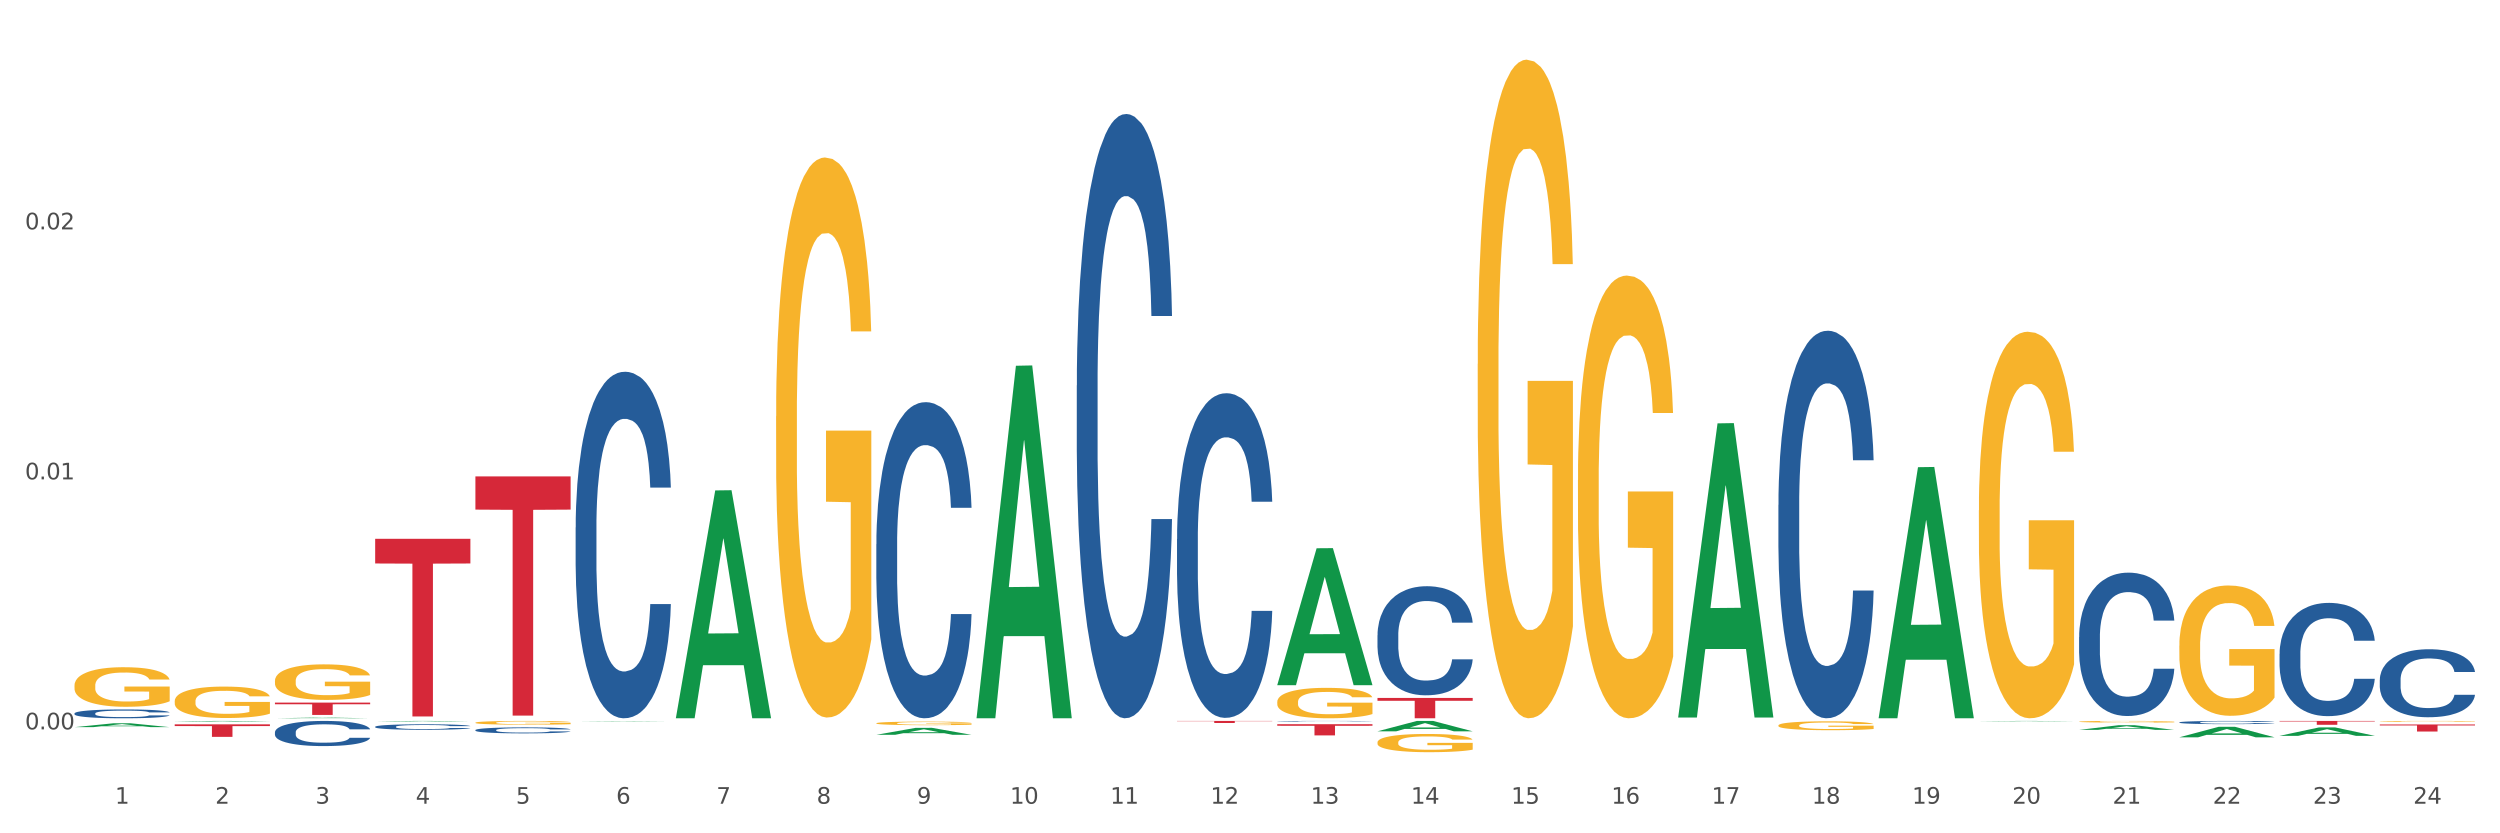 <?xml version="1.0" encoding="utf-8" standalone="no"?>
<!DOCTYPE svg PUBLIC "-//W3C//DTD SVG 1.1//EN"
  "http://www.w3.org/Graphics/SVG/1.1/DTD/svg11.dtd">
<svg xmlns:xlink="http://www.w3.org/1999/xlink" width="1080pt" height="360pt" viewBox="0 0 1080 360" xmlns="http://www.w3.org/2000/svg" version="1.1">
 <rect x="0" y="0" width="1080" height="360" fill="#333333" stroke="none"/>
 <defs>
  <style type="text/css">*{stroke-linejoin: round; stroke-linecap: butt}</style>
 </defs>
 <g id="figure_1">
  <g id="patch_1">
   <path d="M 0 360 
L 1080 360 
L 1080 0 
L 0 0 
z
" style="fill: #ffffff; stroke: #ffffff; stroke-linejoin: miter"/>
  </g>
  <g id="axes_1">
   <g id="matplotlib.axis_1">
    <g id="xtick_1">
     <g id="text_1">
      <!-- 1 -->
      <g style="fill: #4d4d4d" transform="translate(49.688 347.204) scale(0.096 -0.096)">
       <defs>
        <path id="DejaVuSans-31" d="M 794 531 
L 1825 531 
L 1825 4091 
L 703 3866 
L 703 4441 
L 1819 4666 
L 2450 4666 
L 2450 531 
L 3481 531 
L 3481 0 
L 794 0 
L 794 531 
z
" transform="scale(0.016)"/>
       </defs>
       <use xlink:href="#DejaVuSans-31"/>
      </g>
     </g>
    </g>
    <g id="xtick_2">
     <g id="text_2">
      <!-- 2 -->
      <g style="fill: #4d4d4d" transform="translate(92.988 347.204) scale(0.096 -0.096)">
       <defs>
        <path id="DejaVuSans-32" d="M 1228 531 
L 3431 531 
L 3431 0 
L 469 0 
L 469 531 
Q 828 903 1448 1529 
Q 2069 2156 2228 2338 
Q 2531 2678 2651 2914 
Q 2772 3150 2772 3378 
Q 2772 3750 2511 3984 
Q 2250 4219 1831 4219 
Q 1534 4219 1204 4116 
Q 875 4013 500 3803 
L 500 4441 
Q 881 4594 1212 4672 
Q 1544 4750 1819 4750 
Q 2544 4750 2975 4387 
Q 3406 4025 3406 3419 
Q 3406 3131 3298 2873 
Q 3191 2616 2906 2266 
Q 2828 2175 2409 1742 
Q 1991 1309 1228 531 
z
" transform="scale(0.016)"/>
       </defs>
       <use xlink:href="#DejaVuSans-32"/>
      </g>
     </g>
    </g>
    <g id="xtick_3">
     <g id="text_3">
      <!-- 3 -->
      <g style="fill: #4d4d4d" transform="translate(136.287 347.204) scale(0.096 -0.096)">
       <defs>
        <path id="DejaVuSans-33" d="M 2597 2516 
Q 3050 2419 3304 2112 
Q 3559 1806 3559 1356 
Q 3559 666 3084 287 
Q 2609 -91 1734 -91 
Q 1441 -91 1130 -33 
Q 819 25 488 141 
L 488 750 
Q 750 597 1062 519 
Q 1375 441 1716 441 
Q 2309 441 2620 675 
Q 2931 909 2931 1356 
Q 2931 1769 2642 2001 
Q 2353 2234 1838 2234 
L 1294 2234 
L 1294 2753 
L 1863 2753 
Q 2328 2753 2575 2939 
Q 2822 3125 2822 3475 
Q 2822 3834 2567 4026 
Q 2313 4219 1838 4219 
Q 1578 4219 1281 4162 
Q 984 4106 628 3988 
L 628 4550 
Q 988 4650 1302 4700 
Q 1616 4750 1894 4750 
Q 2613 4750 3031 4423 
Q 3450 4097 3450 3541 
Q 3450 3153 3228 2886 
Q 3006 2619 2597 2516 
z
" transform="scale(0.016)"/>
       </defs>
       <use xlink:href="#DejaVuSans-33"/>
      </g>
     </g>
    </g>
    <g id="xtick_4">
     <g id="text_4">
      <!-- 4 -->
      <g style="fill: #4d4d4d" transform="translate(179.587 347.204) scale(0.096 -0.096)">
       <defs>
        <path id="DejaVuSans-34" d="M 2419 4116 
L 825 1625 
L 2419 1625 
L 2419 4116 
z
M 2253 4666 
L 3047 4666 
L 3047 1625 
L 3713 1625 
L 3713 1100 
L 3047 1100 
L 3047 0 
L 2419 0 
L 2419 1100 
L 313 1100 
L 313 1709 
L 2253 4666 
z
" transform="scale(0.016)"/>
       </defs>
       <use xlink:href="#DejaVuSans-34"/>
      </g>
     </g>
    </g>
    <g id="xtick_5">
     <g id="text_5">
      <!-- 5 -->
      <g style="fill: #4d4d4d" transform="translate(222.887 347.204) scale(0.096 -0.096)">
       <defs>
        <path id="DejaVuSans-35" d="M 691 4666 
L 3169 4666 
L 3169 4134 
L 1269 4134 
L 1269 2991 
Q 1406 3038 1543 3061 
Q 1681 3084 1819 3084 
Q 2600 3084 3056 2656 
Q 3513 2228 3513 1497 
Q 3513 744 3044 326 
Q 2575 -91 1722 -91 
Q 1428 -91 1123 -41 
Q 819 9 494 109 
L 494 744 
Q 775 591 1075 516 
Q 1375 441 1709 441 
Q 2250 441 2565 725 
Q 2881 1009 2881 1497 
Q 2881 1984 2565 2268 
Q 2250 2553 1709 2553 
Q 1456 2553 1204 2497 
Q 953 2441 691 2322 
L 691 4666 
z
" transform="scale(0.016)"/>
       </defs>
       <use xlink:href="#DejaVuSans-35"/>
      </g>
     </g>
    </g>
    <g id="xtick_6">
     <g id="text_6">
      <!-- 6 -->
      <g style="fill: #4d4d4d" transform="translate(266.186 347.204) scale(0.096 -0.096)">
       <defs>
        <path id="DejaVuSans-36" d="M 2113 2584 
Q 1688 2584 1439 2293 
Q 1191 2003 1191 1497 
Q 1191 994 1439 701 
Q 1688 409 2113 409 
Q 2538 409 2786 701 
Q 3034 994 3034 1497 
Q 3034 2003 2786 2293 
Q 2538 2584 2113 2584 
z
M 3366 4563 
L 3366 3988 
Q 3128 4100 2886 4159 
Q 2644 4219 2406 4219 
Q 1781 4219 1451 3797 
Q 1122 3375 1075 2522 
Q 1259 2794 1537 2939 
Q 1816 3084 2150 3084 
Q 2853 3084 3261 2657 
Q 3669 2231 3669 1497 
Q 3669 778 3244 343 
Q 2819 -91 2113 -91 
Q 1303 -91 875 529 
Q 447 1150 447 2328 
Q 447 3434 972 4092 
Q 1497 4750 2381 4750 
Q 2619 4750 2861 4703 
Q 3103 4656 3366 4563 
z
" transform="scale(0.016)"/>
       </defs>
       <use xlink:href="#DejaVuSans-36"/>
      </g>
     </g>
    </g>
    <g id="xtick_7">
     <g id="text_7">
      <!-- 7 -->
      <g style="fill: #4d4d4d" transform="translate(309.486 347.204) scale(0.096 -0.096)">
       <defs>
        <path id="DejaVuSans-37" d="M 525 4666 
L 3525 4666 
L 3525 4397 
L 1831 0 
L 1172 0 
L 2766 4134 
L 525 4134 
L 525 4666 
z
" transform="scale(0.016)"/>
       </defs>
       <use xlink:href="#DejaVuSans-37"/>
      </g>
     </g>
    </g>
    <g id="xtick_8">
     <g id="text_8">
      <!-- 8 -->
      <g style="fill: #4d4d4d" transform="translate(352.785 347.204) scale(0.096 -0.096)">
       <defs>
        <path id="DejaVuSans-38" d="M 2034 2216 
Q 1584 2216 1326 1975 
Q 1069 1734 1069 1313 
Q 1069 891 1326 650 
Q 1584 409 2034 409 
Q 2484 409 2743 651 
Q 3003 894 3003 1313 
Q 3003 1734 2745 1975 
Q 2488 2216 2034 2216 
z
M 1403 2484 
Q 997 2584 770 2862 
Q 544 3141 544 3541 
Q 544 4100 942 4425 
Q 1341 4750 2034 4750 
Q 2731 4750 3128 4425 
Q 3525 4100 3525 3541 
Q 3525 3141 3298 2862 
Q 3072 2584 2669 2484 
Q 3125 2378 3379 2068 
Q 3634 1759 3634 1313 
Q 3634 634 3220 271 
Q 2806 -91 2034 -91 
Q 1263 -91 848 271 
Q 434 634 434 1313 
Q 434 1759 690 2068 
Q 947 2378 1403 2484 
z
M 1172 3481 
Q 1172 3119 1398 2916 
Q 1625 2713 2034 2713 
Q 2441 2713 2670 2916 
Q 2900 3119 2900 3481 
Q 2900 3844 2670 4047 
Q 2441 4250 2034 4250 
Q 1625 4250 1398 4047 
Q 1172 3844 1172 3481 
z
" transform="scale(0.016)"/>
       </defs>
       <use xlink:href="#DejaVuSans-38"/>
      </g>
     </g>
    </g>
    <g id="xtick_9">
     <g id="text_9">
      <!-- 9 -->
      <g style="fill: #4d4d4d" transform="translate(396.085 347.204) scale(0.096 -0.096)">
       <defs>
        <path id="DejaVuSans-39" d="M 703 97 
L 703 672 
Q 941 559 1184 500 
Q 1428 441 1663 441 
Q 2288 441 2617 861 
Q 2947 1281 2994 2138 
Q 2813 1869 2534 1725 
Q 2256 1581 1919 1581 
Q 1219 1581 811 2004 
Q 403 2428 403 3163 
Q 403 3881 828 4315 
Q 1253 4750 1959 4750 
Q 2769 4750 3195 4129 
Q 3622 3509 3622 2328 
Q 3622 1225 3098 567 
Q 2575 -91 1691 -91 
Q 1453 -91 1209 -44 
Q 966 3 703 97 
z
M 1959 2075 
Q 2384 2075 2632 2365 
Q 2881 2656 2881 3163 
Q 2881 3666 2632 3958 
Q 2384 4250 1959 4250 
Q 1534 4250 1286 3958 
Q 1038 3666 1038 3163 
Q 1038 2656 1286 2365 
Q 1534 2075 1959 2075 
z
" transform="scale(0.016)"/>
       </defs>
       <use xlink:href="#DejaVuSans-39"/>
      </g>
     </g>
    </g>
    <g id="xtick_10">
     <g id="text_10">
      <!-- 10 -->
      <g style="fill: #4d4d4d" transform="translate(436.331 347.204) scale(0.096 -0.096)">
       <defs>
        <path id="DejaVuSans-30" d="M 2034 4250 
Q 1547 4250 1301 3770 
Q 1056 3291 1056 2328 
Q 1056 1369 1301 889 
Q 1547 409 2034 409 
Q 2525 409 2770 889 
Q 3016 1369 3016 2328 
Q 3016 3291 2770 3770 
Q 2525 4250 2034 4250 
z
M 2034 4750 
Q 2819 4750 3233 4129 
Q 3647 3509 3647 2328 
Q 3647 1150 3233 529 
Q 2819 -91 2034 -91 
Q 1250 -91 836 529 
Q 422 1150 422 2328 
Q 422 3509 836 4129 
Q 1250 4750 2034 4750 
z
" transform="scale(0.016)"/>
       </defs>
       <use xlink:href="#DejaVuSans-31"/>
       <use xlink:href="#DejaVuSans-30" transform="translate(63.623 0)"/>
      </g>
     </g>
    </g>
    <g id="xtick_11">
     <g id="text_11">
      <!-- 11 -->
      <g style="fill: #4d4d4d" transform="translate(479.63 347.204) scale(0.096 -0.096)">
       <use xlink:href="#DejaVuSans-31"/>
       <use xlink:href="#DejaVuSans-31" transform="translate(63.623 0)"/>
      </g>
     </g>
    </g>
    <g id="xtick_12">
     <g id="text_12">
      <!-- 12 -->
      <g style="fill: #4d4d4d" transform="translate(522.93 347.204) scale(0.096 -0.096)">
       <use xlink:href="#DejaVuSans-31"/>
       <use xlink:href="#DejaVuSans-32" transform="translate(63.623 0)"/>
      </g>
     </g>
    </g>
    <g id="xtick_13">
     <g id="text_13">
      <!-- 13 -->
      <g style="fill: #4d4d4d" transform="translate(566.229 347.204) scale(0.096 -0.096)">
       <use xlink:href="#DejaVuSans-31"/>
       <use xlink:href="#DejaVuSans-33" transform="translate(63.623 0)"/>
      </g>
     </g>
    </g>
    <g id="xtick_14">
     <g id="text_14">
      <!-- 14 -->
      <g style="fill: #4d4d4d" transform="translate(609.529 347.204) scale(0.096 -0.096)">
       <use xlink:href="#DejaVuSans-31"/>
       <use xlink:href="#DejaVuSans-34" transform="translate(63.623 0)"/>
      </g>
     </g>
    </g>
    <g id="xtick_15">
     <g id="text_15">
      <!-- 15 -->
      <g style="fill: #4d4d4d" transform="translate(652.828 347.204) scale(0.096 -0.096)">
       <use xlink:href="#DejaVuSans-31"/>
       <use xlink:href="#DejaVuSans-35" transform="translate(63.623 0)"/>
      </g>
     </g>
    </g>
    <g id="xtick_16">
     <g id="text_16">
      <!-- 16 -->
      <g style="fill: #4d4d4d" transform="translate(696.128 347.204) scale(0.096 -0.096)">
       <use xlink:href="#DejaVuSans-31"/>
       <use xlink:href="#DejaVuSans-36" transform="translate(63.623 0)"/>
      </g>
     </g>
    </g>
    <g id="xtick_17">
     <g id="text_17">
      <!-- 17 -->
      <g style="fill: #4d4d4d" transform="translate(739.428 347.204) scale(0.096 -0.096)">
       <use xlink:href="#DejaVuSans-31"/>
       <use xlink:href="#DejaVuSans-37" transform="translate(63.623 0)"/>
      </g>
     </g>
    </g>
    <g id="xtick_18">
     <g id="text_18">
      <!-- 18 -->
      <g style="fill: #4d4d4d" transform="translate(782.727 347.204) scale(0.096 -0.096)">
       <use xlink:href="#DejaVuSans-31"/>
       <use xlink:href="#DejaVuSans-38" transform="translate(63.623 0)"/>
      </g>
     </g>
    </g>
    <g id="xtick_19">
     <g id="text_19">
      <!-- 19 -->
      <g style="fill: #4d4d4d" transform="translate(826.027 347.204) scale(0.096 -0.096)">
       <use xlink:href="#DejaVuSans-31"/>
       <use xlink:href="#DejaVuSans-39" transform="translate(63.623 0)"/>
      </g>
     </g>
    </g>
    <g id="xtick_20">
     <g id="text_20">
      <!-- 20 -->
      <g style="fill: #4d4d4d" transform="translate(869.326 347.204) scale(0.096 -0.096)">
       <use xlink:href="#DejaVuSans-32"/>
       <use xlink:href="#DejaVuSans-30" transform="translate(63.623 0)"/>
      </g>
     </g>
    </g>
    <g id="xtick_21">
     <g id="text_21">
      <!-- 21 -->
      <g style="fill: #4d4d4d" transform="translate(912.626 347.204) scale(0.096 -0.096)">
       <use xlink:href="#DejaVuSans-32"/>
       <use xlink:href="#DejaVuSans-31" transform="translate(63.623 0)"/>
      </g>
     </g>
    </g>
    <g id="xtick_22">
     <g id="text_22">
      <!-- 22 -->
      <g style="fill: #4d4d4d" transform="translate(955.926 347.204) scale(0.096 -0.096)">
       <use xlink:href="#DejaVuSans-32"/>
       <use xlink:href="#DejaVuSans-32" transform="translate(63.623 0)"/>
      </g>
     </g>
    </g>
    <g id="xtick_23">
     <g id="text_23">
      <!-- 23 -->
      <g style="fill: #4d4d4d" transform="translate(999.225 347.204) scale(0.096 -0.096)">
       <use xlink:href="#DejaVuSans-32"/>
       <use xlink:href="#DejaVuSans-33" transform="translate(63.623 0)"/>
      </g>
     </g>
    </g>
    <g id="xtick_24">
     <g id="text_24">
      <!-- 24 -->
      <g style="fill: #4d4d4d" transform="translate(1042.525 347.204) scale(0.096 -0.096)">
       <use xlink:href="#DejaVuSans-32"/>
       <use xlink:href="#DejaVuSans-34" transform="translate(63.623 0)"/>
      </g>
     </g>
    </g>
    <g id="xtick_25"/>
    <g id="xtick_26"/>
    <g id="xtick_27"/>
    <g id="xtick_28"/>
    <g id="xtick_29"/>
    <g id="xtick_30"/>
    <g id="xtick_31"/>
    <g id="xtick_32"/>
    <g id="xtick_33"/>
    <g id="xtick_34"/>
    <g id="xtick_35"/>
    <g id="xtick_36"/>
    <g id="xtick_37"/>
    <g id="xtick_38"/>
    <g id="xtick_39"/>
    <g id="xtick_40"/>
    <g id="xtick_41"/>
    <g id="xtick_42"/>
    <g id="xtick_43"/>
    <g id="xtick_44"/>
    <g id="xtick_45"/>
    <g id="xtick_46"/>
    <g id="xtick_47"/>
   </g>
   <g id="matplotlib.axis_2">
    <g id="ytick_1">
     <g id="text_25">
      <!-- 0.00 -->
      <g style="fill: #4d4d4d" transform="translate(10.8 315.091) scale(0.096 -0.096)">
       <defs>
        <path id="DejaVuSans-2e" d="M 684 794 
L 1344 794 
L 1344 0 
L 684 0 
L 684 794 
z
" transform="scale(0.016)"/>
       </defs>
       <use xlink:href="#DejaVuSans-30"/>
       <use xlink:href="#DejaVuSans-2e" transform="translate(63.623 0)"/>
       <use xlink:href="#DejaVuSans-30" transform="translate(95.41 0)"/>
       <use xlink:href="#DejaVuSans-30" transform="translate(159.033 0)"/>
      </g>
     </g>
    </g>
    <g id="ytick_2">
     <g id="text_26">
      <!-- 0.01 -->
      <g style="fill: #4d4d4d" transform="translate(10.8 207.09) scale(0.096 -0.096)">
       <use xlink:href="#DejaVuSans-30"/>
       <use xlink:href="#DejaVuSans-2e" transform="translate(63.623 0)"/>
       <use xlink:href="#DejaVuSans-30" transform="translate(95.41 0)"/>
       <use xlink:href="#DejaVuSans-31" transform="translate(159.033 0)"/>
      </g>
     </g>
    </g>
    <g id="ytick_3">
     <g id="text_27">
      <!-- 0.02 -->
      <g style="fill: #4d4d4d" transform="translate(10.8 99.088) scale(0.096 -0.096)">
       <use xlink:href="#DejaVuSans-30"/>
       <use xlink:href="#DejaVuSans-2e" transform="translate(63.623 0)"/>
       <use xlink:href="#DejaVuSans-30" transform="translate(95.41 0)"/>
       <use xlink:href="#DejaVuSans-32" transform="translate(159.033 0)"/>
      </g>
     </g>
    </g>
    <g id="ytick_4"/>
    <g id="ytick_5"/>
    <g id="ytick_6"/>
   </g>
   <g id="PolyCollection_1">
    <path d="M 768.268 218.104 
L 768.317 217.951 
L 768.317 213.67 
L 768.462 207.86 
L 768.997 197.157 
L 769.678 189.054 
L 770.845 179.574 
L 771.477 175.599 
L 772.304 171.165 
L 774.005 163.979 
L 775.95 157.863 
L 777.312 154.499 
L 778.333 152.358 
L 780.618 148.536 
L 781.931 146.854 
L 783.292 145.478 
L 784.459 144.561 
L 786.404 143.49 
L 787.96 143.032 
L 789.759 142.879 
L 791.266 143.032 
L 793.26 143.643 
L 796.177 145.478 
L 797.296 146.548 
L 798.803 148.383 
L 800.359 150.829 
L 801.623 153.276 
L 803.082 156.792 
L 804.589 161.379 
L 806.048 167.189 
L 807.069 172.541 
L 807.895 178.198 
L 808.625 185.078 
L 809.159 192.57 
L 809.403 198.839 
L 800.505 198.839 
L 800.261 193.182 
L 799.775 187.066 
L 799.289 182.938 
L 798.754 179.574 
L 797.928 175.752 
L 797.198 173.305 
L 795.983 170.4 
L 794.864 168.565 
L 793.941 167.495 
L 792.822 166.578 
L 790.44 165.66 
L 788.738 165.66 
L 787.668 165.966 
L 786.355 166.731 
L 785.237 167.801 
L 783.924 169.636 
L 782.903 171.623 
L 781.882 174.223 
L 781.299 176.057 
L 780.424 179.421 
L 779.84 182.173 
L 779.062 186.913 
L 778.624 190.277 
L 777.847 198.992 
L 777.506 205.414 
L 777.36 209.848 
L 777.263 214.74 
L 777.263 238.592 
L 777.555 249.295 
L 777.798 253.882 
L 778.187 259.081 
L 778.916 265.808 
L 779.986 272.383 
L 781.104 277.122 
L 782.028 280.027 
L 782.903 282.168 
L 783.778 283.85 
L 784.848 285.379 
L 785.723 286.296 
L 787.036 287.214 
L 788.592 287.672 
L 789.808 287.672 
L 792.287 286.908 
L 793.406 286.143 
L 794.475 285.073 
L 795.642 283.391 
L 796.566 281.556 
L 797.101 280.18 
L 797.976 277.275 
L 798.657 274.217 
L 799.24 270.701 
L 799.629 267.643 
L 800.067 263.056 
L 800.407 257.857 
L 800.505 255.105 
L 809.403 255.105 
L 809.208 260.609 
L 808.868 265.961 
L 808.187 273.147 
L 807.652 277.275 
L 806.826 282.321 
L 805.95 286.602 
L 804.735 291.342 
L 803.616 294.858 
L 802.449 297.916 
L 801.185 300.669 
L 798.9 304.491 
L 798.073 305.561 
L 796.323 307.396 
L 794.962 308.466 
L 792.968 309.537 
L 790.926 310.148 
L 788.787 310.301 
L 786.89 309.995 
L 784.8 309.078 
L 783.487 308.16 
L 782.028 306.784 
L 780.326 304.644 
L 778.722 302.045 
L 777.214 298.987 
L 775.804 295.47 
L 774.492 291.495 
L 772.79 284.92 
L 771.526 278.498 
L 770.602 272.535 
L 769.97 267.49 
L 769.338 261.068 
L 768.997 256.634 
L 768.462 245.931 
L 768.268 235.993 
L 768.268 218.104 
z
" clip-path="url(#paede5978c7)" style="fill: #255c99"/>
    <path d="M 984.766 282.431 
L 984.814 282.387 
L 984.814 281.135 
L 984.96 279.437 
L 985.495 276.309 
L 986.176 273.94 
L 987.343 271.169 
L 987.975 270.007 
L 988.801 268.711 
L 990.503 266.611 
L 992.448 264.823 
L 993.81 263.84 
L 994.831 263.214 
L 997.116 262.097 
L 998.429 261.605 
L 999.79 261.203 
L 1000.957 260.935 
L 1002.902 260.622 
L 1004.458 260.488 
L 1006.257 260.443 
L 1007.764 260.488 
L 1009.758 260.667 
L 1012.675 261.203 
L 1013.793 261.516 
L 1015.301 262.052 
L 1016.857 262.767 
L 1018.121 263.482 
L 1019.579 264.51 
L 1021.087 265.851 
L 1022.545 267.549 
L 1023.567 269.113 
L 1024.393 270.767 
L 1025.122 272.778 
L 1025.657 274.968 
L 1025.9 276.8 
L 1017.003 276.8 
L 1016.759 275.147 
L 1016.273 273.359 
L 1015.787 272.152 
L 1015.252 271.169 
L 1014.426 270.052 
L 1013.696 269.337 
L 1012.481 268.488 
L 1011.362 267.951 
L 1010.438 267.639 
L 1009.32 267.37 
L 1006.938 267.102 
L 1005.236 267.102 
L 1004.166 267.192 
L 1002.853 267.415 
L 1001.735 267.728 
L 1000.422 268.264 
L 999.401 268.845 
L 998.38 269.605 
L 997.797 270.141 
L 996.921 271.125 
L 996.338 271.929 
L 995.56 273.314 
L 995.122 274.298 
L 994.344 276.845 
L 994.004 278.722 
L 993.858 280.018 
L 993.761 281.448 
L 993.761 288.42 
L 994.053 291.548 
L 994.296 292.889 
L 994.685 294.408 
L 995.414 296.375 
L 996.484 298.296 
L 997.602 299.682 
L 998.526 300.531 
L 999.401 301.157 
L 1000.276 301.648 
L 1001.346 302.095 
L 1002.221 302.363 
L 1003.534 302.631 
L 1005.09 302.765 
L 1006.306 302.765 
L 1008.785 302.542 
L 1009.904 302.319 
L 1010.973 302.006 
L 1012.14 301.514 
L 1013.064 300.978 
L 1013.599 300.576 
L 1014.474 299.727 
L 1015.155 298.833 
L 1015.738 297.805 
L 1016.127 296.911 
L 1016.565 295.57 
L 1016.905 294.051 
L 1017.003 293.246 
L 1025.9 293.246 
L 1025.706 294.855 
L 1025.366 296.419 
L 1024.685 298.52 
L 1024.15 299.727 
L 1023.323 301.201 
L 1022.448 302.453 
L 1021.233 303.838 
L 1020.114 304.866 
L 1018.947 305.76 
L 1017.683 306.564 
L 1015.398 307.681 
L 1014.571 307.994 
L 1012.821 308.531 
L 1011.46 308.843 
L 1009.466 309.156 
L 1007.424 309.335 
L 1005.284 309.38 
L 1003.388 309.29 
L 1001.297 309.022 
L 999.985 308.754 
L 998.526 308.352 
L 996.824 307.726 
L 995.22 306.966 
L 993.712 306.073 
L 992.302 305.045 
L 990.989 303.883 
L 989.288 301.961 
L 988.024 300.084 
L 987.1 298.341 
L 986.468 296.866 
L 985.836 294.989 
L 985.495 293.693 
L 984.96 290.565 
L 984.766 287.66 
L 984.766 282.431 
z
" clip-path="url(#paede5978c7)" style="fill: #255c99"/>
    <path d="M 898.167 275.213 
L 898.215 275.157 
L 898.215 273.573 
L 898.361 271.423 
L 898.896 267.463 
L 899.577 264.465 
L 900.744 260.958 
L 901.376 259.487 
L 902.202 257.846 
L 903.904 255.187 
L 905.849 252.925 
L 907.21 251.68 
L 908.231 250.888 
L 910.517 249.474 
L 911.83 248.851 
L 913.191 248.342 
L 914.358 248.003 
L 916.303 247.607 
L 917.859 247.437 
L 919.658 247.381 
L 921.165 247.437 
L 923.159 247.663 
L 926.076 248.342 
L 927.194 248.738 
L 928.702 249.417 
L 930.257 250.322 
L 931.522 251.227 
L 932.98 252.529 
L 934.488 254.226 
L 935.946 256.375 
L 936.967 258.355 
L 937.794 260.448 
L 938.523 262.994 
L 939.058 265.766 
L 939.301 268.086 
L 930.403 268.086 
L 930.16 265.992 
L 929.674 263.73 
L 929.188 262.202 
L 928.653 260.958 
L 927.826 259.543 
L 927.097 258.638 
L 925.881 257.563 
L 924.763 256.884 
L 923.839 256.488 
L 922.721 256.149 
L 920.338 255.81 
L 918.637 255.81 
L 917.567 255.923 
L 916.254 256.206 
L 915.136 256.602 
L 913.823 257.28 
L 912.802 258.016 
L 911.781 258.978 
L 911.197 259.656 
L 910.322 260.901 
L 909.739 261.919 
L 908.961 263.673 
L 908.523 264.918 
L 907.745 268.142 
L 907.405 270.518 
L 907.259 272.159 
L 907.162 273.969 
L 907.162 282.794 
L 907.454 286.754 
L 907.697 288.451 
L 908.086 290.375 
L 908.815 292.864 
L 909.885 295.296 
L 911.003 297.05 
L 911.927 298.125 
L 912.802 298.917 
L 913.677 299.539 
L 914.747 300.105 
L 915.622 300.444 
L 916.935 300.784 
L 918.491 300.953 
L 919.706 300.953 
L 922.186 300.67 
L 923.304 300.388 
L 924.374 299.992 
L 925.541 299.369 
L 926.465 298.69 
L 927 298.181 
L 927.875 297.106 
L 928.556 295.975 
L 929.139 294.674 
L 929.528 293.542 
L 929.966 291.845 
L 930.306 289.922 
L 930.403 288.904 
L 939.301 288.904 
L 939.107 290.94 
L 938.766 292.92 
L 938.086 295.579 
L 937.551 297.106 
L 936.724 298.973 
L 935.849 300.557 
L 934.633 302.311 
L 933.515 303.612 
L 932.348 304.744 
L 931.084 305.762 
L 928.799 307.176 
L 927.972 307.572 
L 926.222 308.251 
L 924.86 308.647 
L 922.867 309.043 
L 920.825 309.269 
L 918.685 309.326 
L 916.789 309.213 
L 914.698 308.873 
L 913.385 308.534 
L 911.927 308.025 
L 910.225 307.233 
L 908.62 306.271 
L 907.113 305.14 
L 905.703 303.838 
L 904.39 302.368 
L 902.689 299.935 
L 901.424 297.559 
L 900.501 295.353 
L 899.868 293.486 
L 899.236 291.11 
L 898.896 289.469 
L 898.361 285.509 
L 898.167 281.832 
L 898.167 275.213 
z
" clip-path="url(#paede5978c7)" style="fill: #255c99"/>
    <path d="M 941.466 312.069 
L 941.515 312.068 
L 941.515 312.033 
L 941.661 311.984 
L 942.196 311.895 
L 942.876 311.828 
L 944.043 311.749 
L 944.675 311.716 
L 945.502 311.679 
L 947.204 311.619 
L 949.149 311.568 
L 950.51 311.54 
L 951.531 311.523 
L 953.816 311.491 
L 955.129 311.477 
L 956.491 311.465 
L 957.658 311.458 
L 959.602 311.449 
L 961.158 311.445 
L 962.957 311.444 
L 964.465 311.445 
L 966.458 311.45 
L 969.376 311.465 
L 970.494 311.474 
L 972.001 311.49 
L 973.557 311.51 
L 974.821 311.53 
L 976.28 311.559 
L 977.787 311.598 
L 979.246 311.646 
L 980.267 311.69 
L 981.094 311.738 
L 981.823 311.795 
L 982.358 311.857 
L 982.601 311.909 
L 973.703 311.909 
L 973.46 311.862 
L 972.974 311.811 
L 972.487 311.777 
L 971.953 311.749 
L 971.126 311.717 
L 970.397 311.697 
L 969.181 311.673 
L 968.063 311.657 
L 967.139 311.648 
L 966.021 311.641 
L 963.638 311.633 
L 961.936 311.633 
L 960.867 311.636 
L 959.554 311.642 
L 958.435 311.651 
L 957.123 311.666 
L 956.102 311.683 
L 955.081 311.704 
L 954.497 311.72 
L 953.622 311.748 
L 953.038 311.771 
L 952.26 311.81 
L 951.823 311.838 
L 951.045 311.91 
L 950.705 311.964 
L 950.559 312.001 
L 950.461 312.041 
L 950.461 312.24 
L 950.753 312.329 
L 950.996 312.367 
L 951.385 312.41 
L 952.115 312.466 
L 953.184 312.521 
L 954.303 312.56 
L 955.226 312.584 
L 956.102 312.602 
L 956.977 312.616 
L 958.046 312.629 
L 958.922 312.637 
L 960.235 312.644 
L 961.79 312.648 
L 963.006 312.648 
L 965.486 312.642 
L 966.604 312.635 
L 967.674 312.626 
L 968.841 312.612 
L 969.765 312.597 
L 970.299 312.586 
L 971.175 312.561 
L 971.855 312.536 
L 972.439 312.507 
L 972.828 312.481 
L 973.265 312.443 
L 973.606 312.4 
L 973.703 312.377 
L 982.601 312.377 
L 982.406 312.423 
L 982.066 312.467 
L 981.385 312.527 
L 980.85 312.561 
L 980.024 312.603 
L 979.149 312.639 
L 977.933 312.678 
L 976.815 312.708 
L 975.648 312.733 
L 974.384 312.756 
L 972.098 312.788 
L 971.272 312.797 
L 969.521 312.812 
L 968.16 312.821 
L 966.166 312.83 
L 964.124 312.835 
L 961.985 312.836 
L 960.089 312.834 
L 957.998 312.826 
L 956.685 312.818 
L 955.226 312.807 
L 953.525 312.789 
L 951.92 312.767 
L 950.413 312.742 
L 949.003 312.713 
L 947.69 312.68 
L 945.988 312.625 
L 944.724 312.572 
L 943.8 312.522 
L 943.168 312.48 
L 942.536 312.427 
L 942.196 312.39 
L 941.661 312.301 
L 941.466 312.218 
L 941.466 312.069 
z
" clip-path="url(#paede5978c7)" style="fill: #255c99"/>
    <path d="M 551.77 311.567 
L 551.819 311.567 
L 551.819 311.56 
L 551.964 311.55 
L 552.499 311.533 
L 553.18 311.519 
L 554.347 311.504 
L 554.979 311.497 
L 555.806 311.49 
L 557.507 311.478 
L 559.452 311.468 
L 560.814 311.463 
L 561.835 311.459 
L 564.12 311.453 
L 565.433 311.45 
L 566.794 311.448 
L 567.961 311.447 
L 569.906 311.445 
L 571.462 311.444 
L 573.261 311.444 
L 574.768 311.444 
L 576.762 311.445 
L 579.679 311.448 
L 580.798 311.45 
L 582.305 311.453 
L 583.861 311.457 
L 585.125 311.461 
L 586.584 311.467 
L 588.091 311.474 
L 589.55 311.484 
L 590.571 311.492 
L 591.397 311.502 
L 592.127 311.513 
L 592.661 311.525 
L 592.905 311.535 
L 584.007 311.535 
L 583.764 311.526 
L 583.277 311.516 
L 582.791 311.509 
L 582.256 311.504 
L 581.43 311.498 
L 580.7 311.494 
L 579.485 311.489 
L 578.366 311.486 
L 577.443 311.484 
L 576.324 311.483 
L 573.942 311.481 
L 572.24 311.481 
L 571.17 311.482 
L 569.858 311.483 
L 568.739 311.485 
L 567.426 311.488 
L 566.405 311.491 
L 565.384 311.495 
L 564.801 311.498 
L 563.926 311.504 
L 563.342 311.508 
L 562.564 311.516 
L 562.127 311.521 
L 561.349 311.536 
L 561.008 311.546 
L 560.862 311.553 
L 560.765 311.561 
L 560.765 311.6 
L 561.057 311.618 
L 561.3 311.625 
L 561.689 311.634 
L 562.418 311.645 
L 563.488 311.655 
L 564.606 311.663 
L 565.53 311.668 
L 566.405 311.671 
L 567.281 311.674 
L 568.35 311.677 
L 569.225 311.678 
L 570.538 311.68 
L 572.094 311.68 
L 573.31 311.68 
L 575.789 311.679 
L 576.908 311.678 
L 577.977 311.676 
L 579.144 311.673 
L 580.068 311.67 
L 580.603 311.668 
L 581.478 311.663 
L 582.159 311.658 
L 582.742 311.653 
L 583.131 311.648 
L 583.569 311.64 
L 583.909 311.632 
L 584.007 311.627 
L 592.905 311.627 
L 592.71 311.636 
L 592.37 311.645 
L 591.689 311.657 
L 591.154 311.663 
L 590.328 311.672 
L 589.452 311.679 
L 588.237 311.686 
L 587.119 311.692 
L 585.952 311.697 
L 584.687 311.702 
L 582.402 311.708 
L 581.576 311.71 
L 579.825 311.713 
L 578.464 311.714 
L 576.47 311.716 
L 574.428 311.717 
L 572.289 311.717 
L 570.392 311.717 
L 568.302 311.715 
L 566.989 311.714 
L 565.53 311.712 
L 563.828 311.708 
L 562.224 311.704 
L 560.717 311.699 
L 559.306 311.693 
L 557.994 311.687 
L 556.292 311.676 
L 555.028 311.665 
L 554.104 311.656 
L 553.472 311.647 
L 552.84 311.637 
L 552.499 311.63 
L 551.964 311.612 
L 551.77 311.596 
L 551.77 311.567 
z
" clip-path="url(#paede5978c7)" style="fill: #255c99"/>
    <path d="M 595.07 274.419 
L 595.118 274.376 
L 595.118 273.171 
L 595.264 271.535 
L 595.799 268.522 
L 596.48 266.241 
L 597.647 263.572 
L 598.279 262.453 
L 599.105 261.205 
L 600.807 259.182 
L 602.752 257.46 
L 604.113 256.513 
L 605.134 255.91 
L 607.42 254.834 
L 608.732 254.361 
L 610.094 253.973 
L 611.261 253.715 
L 613.206 253.414 
L 614.762 253.285 
L 616.561 253.242 
L 618.068 253.285 
L 620.062 253.457 
L 622.979 253.973 
L 624.097 254.275 
L 625.604 254.791 
L 627.16 255.48 
L 628.425 256.169 
L 629.883 257.159 
L 631.391 258.45 
L 632.849 260.086 
L 633.87 261.592 
L 634.697 263.185 
L 635.426 265.122 
L 635.961 267.231 
L 636.204 268.996 
L 627.306 268.996 
L 627.063 267.403 
L 626.577 265.681 
L 626.091 264.519 
L 625.556 263.572 
L 624.729 262.496 
L 624 261.807 
L 622.784 260.989 
L 621.666 260.473 
L 620.742 260.172 
L 619.624 259.913 
L 617.241 259.655 
L 615.54 259.655 
L 614.47 259.741 
L 613.157 259.956 
L 612.039 260.258 
L 610.726 260.774 
L 609.705 261.334 
L 608.684 262.066 
L 608.1 262.582 
L 607.225 263.529 
L 606.642 264.304 
L 605.864 265.638 
L 605.426 266.585 
L 604.648 269.039 
L 604.308 270.846 
L 604.162 272.095 
L 604.065 273.472 
L 604.065 280.187 
L 604.356 283.2 
L 604.6 284.491 
L 604.989 285.955 
L 605.718 287.849 
L 606.788 289.7 
L 607.906 291.034 
L 608.83 291.852 
L 609.705 292.454 
L 610.58 292.928 
L 611.65 293.358 
L 612.525 293.617 
L 613.838 293.875 
L 615.394 294.004 
L 616.609 294.004 
L 619.089 293.789 
L 620.207 293.574 
L 621.277 293.272 
L 622.444 292.799 
L 623.368 292.282 
L 623.903 291.895 
L 624.778 291.077 
L 625.459 290.216 
L 626.042 289.226 
L 626.431 288.365 
L 626.869 287.074 
L 627.209 285.611 
L 627.306 284.836 
L 636.204 284.836 
L 636.01 286.385 
L 635.669 287.892 
L 634.989 289.915 
L 634.454 291.077 
L 633.627 292.498 
L 632.752 293.703 
L 631.536 295.037 
L 630.418 296.027 
L 629.251 296.888 
L 627.987 297.663 
L 625.702 298.739 
L 624.875 299.04 
L 623.125 299.557 
L 621.763 299.858 
L 619.77 300.159 
L 617.728 300.332 
L 615.588 300.375 
L 613.692 300.288 
L 611.601 300.03 
L 610.288 299.772 
L 608.83 299.385 
L 607.128 298.782 
L 605.523 298.05 
L 604.016 297.189 
L 602.606 296.199 
L 601.293 295.08 
L 599.591 293.229 
L 598.327 291.421 
L 597.403 289.743 
L 596.771 288.322 
L 596.139 286.514 
L 595.799 285.266 
L 595.264 282.253 
L 595.07 279.455 
L 595.07 274.419 
z
" clip-path="url(#paede5978c7)" style="fill: #255c99"/>
    <path d="M 508.47 232.888 
L 508.519 232.76 
L 508.519 229.174 
L 508.665 224.306 
L 509.2 215.34 
L 509.88 208.552 
L 511.047 200.611 
L 511.679 197.28 
L 512.506 193.566 
L 514.208 187.546 
L 516.153 182.423 
L 517.514 179.605 
L 518.535 177.812 
L 520.821 174.609 
L 522.133 173.2 
L 523.495 172.048 
L 524.662 171.279 
L 526.607 170.383 
L 528.163 169.998 
L 529.962 169.87 
L 531.469 169.998 
L 533.462 170.511 
L 536.38 172.048 
L 537.498 172.944 
L 539.005 174.481 
L 540.561 176.531 
L 541.825 178.58 
L 543.284 181.526 
L 544.791 185.369 
L 546.25 190.236 
L 547.271 194.719 
L 548.098 199.458 
L 548.827 205.222 
L 549.362 211.498 
L 549.605 216.749 
L 540.707 216.749 
L 540.464 212.01 
L 539.978 206.887 
L 539.492 203.429 
L 538.957 200.611 
L 538.13 197.409 
L 537.401 195.359 
L 536.185 192.926 
L 535.067 191.389 
L 534.143 190.492 
L 533.025 189.723 
L 530.642 188.955 
L 528.94 188.955 
L 527.871 189.211 
L 526.558 189.852 
L 525.44 190.748 
L 524.127 192.285 
L 523.106 193.95 
L 522.085 196.128 
L 521.501 197.665 
L 520.626 200.483 
L 520.043 202.788 
L 519.265 206.759 
L 518.827 209.577 
L 518.049 216.877 
L 517.709 222.257 
L 517.563 225.971 
L 517.466 230.07 
L 517.466 250.051 
L 517.757 259.017 
L 518 262.86 
L 518.389 267.215 
L 519.119 272.85 
L 520.188 278.358 
L 521.307 282.329 
L 522.231 284.762 
L 523.106 286.556 
L 523.981 287.965 
L 525.051 289.245 
L 525.926 290.014 
L 527.239 290.782 
L 528.795 291.167 
L 530.01 291.167 
L 532.49 290.526 
L 533.608 289.886 
L 534.678 288.989 
L 535.845 287.58 
L 536.769 286.043 
L 537.304 284.89 
L 538.179 282.457 
L 538.859 279.895 
L 539.443 276.949 
L 539.832 274.388 
L 540.269 270.545 
L 540.61 266.19 
L 540.707 263.885 
L 549.605 263.885 
L 549.411 268.496 
L 549.07 272.979 
L 548.389 278.999 
L 547.855 282.457 
L 547.028 286.684 
L 546.153 290.27 
L 544.937 294.241 
L 543.819 297.187 
L 542.652 299.748 
L 541.388 302.054 
L 539.103 305.256 
L 538.276 306.153 
L 536.526 307.69 
L 535.164 308.586 
L 533.171 309.483 
L 531.128 309.995 
L 528.989 310.123 
L 527.093 309.867 
L 525.002 309.099 
L 523.689 308.33 
L 522.231 307.177 
L 520.529 305.384 
L 518.924 303.207 
L 517.417 300.645 
L 516.007 297.699 
L 514.694 294.369 
L 512.992 288.861 
L 511.728 283.482 
L 510.804 278.486 
L 510.172 274.259 
L 509.54 268.88 
L 509.2 265.165 
L 508.665 256.199 
L 508.47 247.874 
L 508.47 232.888 
z
" clip-path="url(#paede5978c7)" style="fill: #255c99"/>
    <path d="M 1028.065 293.673 
L 1028.114 293.646 
L 1028.114 292.895 
L 1028.26 291.875 
L 1028.795 289.996 
L 1029.475 288.574 
L 1030.642 286.91 
L 1031.274 286.212 
L 1032.101 285.434 
L 1033.803 284.173 
L 1035.748 283.1 
L 1037.109 282.509 
L 1038.13 282.133 
L 1040.416 281.463 
L 1041.728 281.167 
L 1043.09 280.926 
L 1044.257 280.765 
L 1046.202 280.577 
L 1047.757 280.497 
L 1049.557 280.47 
L 1051.064 280.497 
L 1053.057 280.604 
L 1055.975 280.926 
L 1057.093 281.114 
L 1058.6 281.436 
L 1060.156 281.865 
L 1061.42 282.294 
L 1062.879 282.912 
L 1064.386 283.717 
L 1065.845 284.737 
L 1066.866 285.676 
L 1067.693 286.669 
L 1068.422 287.876 
L 1068.957 289.191 
L 1069.2 290.291 
L 1060.302 290.291 
L 1060.059 289.299 
L 1059.573 288.225 
L 1059.087 287.501 
L 1058.552 286.91 
L 1057.725 286.239 
L 1056.996 285.81 
L 1055.78 285.3 
L 1054.662 284.978 
L 1053.738 284.79 
L 1052.62 284.629 
L 1050.237 284.468 
L 1048.535 284.468 
L 1047.466 284.522 
L 1046.153 284.656 
L 1045.035 284.844 
L 1043.722 285.166 
L 1042.701 285.515 
L 1041.68 285.971 
L 1041.096 286.293 
L 1040.221 286.883 
L 1039.638 287.366 
L 1038.86 288.198 
L 1038.422 288.789 
L 1037.644 290.318 
L 1037.304 291.445 
L 1037.158 292.224 
L 1037.061 293.082 
L 1037.061 297.269 
L 1037.352 299.147 
L 1037.595 299.952 
L 1037.984 300.865 
L 1038.714 302.045 
L 1039.783 303.199 
L 1040.902 304.031 
L 1041.826 304.541 
L 1042.701 304.917 
L 1043.576 305.212 
L 1044.646 305.48 
L 1045.521 305.641 
L 1046.834 305.802 
L 1048.39 305.883 
L 1049.605 305.883 
L 1052.085 305.749 
L 1053.203 305.615 
L 1054.273 305.427 
L 1055.44 305.132 
L 1056.364 304.81 
L 1056.899 304.568 
L 1057.774 304.058 
L 1058.454 303.521 
L 1059.038 302.904 
L 1059.427 302.368 
L 1059.864 301.562 
L 1060.205 300.65 
L 1060.302 300.167 
L 1069.2 300.167 
L 1069.006 301.133 
L 1068.665 302.072 
L 1067.984 303.334 
L 1067.45 304.058 
L 1066.623 304.944 
L 1065.748 305.695 
L 1064.532 306.527 
L 1063.414 307.144 
L 1062.247 307.681 
L 1060.983 308.164 
L 1058.698 308.835 
L 1057.871 309.023 
L 1056.121 309.345 
L 1054.759 309.533 
L 1052.766 309.72 
L 1050.723 309.828 
L 1048.584 309.855 
L 1046.688 309.801 
L 1044.597 309.64 
L 1043.284 309.479 
L 1041.826 309.237 
L 1040.124 308.862 
L 1038.519 308.406 
L 1037.012 307.869 
L 1035.602 307.252 
L 1034.289 306.554 
L 1032.587 305.4 
L 1031.323 304.273 
L 1030.399 303.226 
L 1029.767 302.341 
L 1029.135 301.214 
L 1028.795 300.435 
L 1028.26 298.557 
L 1028.065 296.813 
L 1028.065 293.673 
z
" clip-path="url(#paede5978c7)" style="fill: #255c99"/>
    <path d="M 595.07 320.714 
L 595.118 320.706 
L 595.118 320.448 
L 595.215 320.225 
L 595.701 319.685 
L 596.429 319.239 
L 596.964 319.002 
L 597.498 318.808 
L 598.129 318.614 
L 598.906 318.412 
L 600.315 318.117 
L 601.189 317.966 
L 602.257 317.808 
L 604.2 317.578 
L 605.608 317.449 
L 607.065 317.341 
L 609.445 317.211 
L 610.999 317.154 
L 612.65 317.111 
L 614.641 317.082 
L 616.147 317.075 
L 619.449 317.096 
L 622.266 317.161 
L 623.626 317.211 
L 625.374 317.298 
L 626.297 317.355 
L 627.802 317.47 
L 629.357 317.621 
L 630.425 317.751 
L 632.028 317.995 
L 633.242 318.24 
L 634.359 318.542 
L 634.941 318.75 
L 635.379 318.945 
L 635.767 319.167 
L 636.156 319.52 
L 627.414 319.52 
L 627.074 319.268 
L 626.54 319.031 
L 625.763 318.801 
L 625.083 318.657 
L 623.917 318.477 
L 622.849 318.362 
L 621.732 318.276 
L 620.372 318.204 
L 619.304 318.168 
L 617.798 318.139 
L 614.836 318.146 
L 612.844 318.204 
L 611.485 318.276 
L 610.61 318.34 
L 609.833 318.412 
L 608.959 318.513 
L 607.939 318.664 
L 607.211 318.801 
L 606.482 318.973 
L 605.9 319.146 
L 605.365 319.347 
L 604.928 319.563 
L 604.588 319.786 
L 604.297 320.059 
L 604.054 320.512 
L 604.054 321.498 
L 604.151 321.72 
L 604.394 322.015 
L 604.685 322.238 
L 605.171 322.504 
L 605.608 322.684 
L 606.434 322.943 
L 607.357 323.159 
L 608.085 323.295 
L 608.813 323.41 
L 610.076 323.569 
L 611.485 323.698 
L 612.699 323.777 
L 614.35 323.849 
L 615.467 323.878 
L 616.438 323.892 
L 618.818 323.892 
L 620.518 323.871 
L 622.412 323.82 
L 623.869 323.756 
L 625.083 323.677 
L 626.443 323.547 
L 627.317 323.425 
L 627.317 321.922 
L 616.632 321.915 
L 616.632 320.915 
L 636.204 320.915 
L 636.204 323.849 
L 635.379 324 
L 634.456 324.137 
L 633.485 324.259 
L 632.028 324.41 
L 630.279 324.554 
L 628.725 324.655 
L 627.074 324.741 
L 625.131 324.82 
L 622.606 324.892 
L 621.052 324.921 
L 619.109 324.942 
L 616.827 324.95 
L 614.836 324.935 
L 612.893 324.899 
L 610.853 324.834 
L 608.862 324.741 
L 607.357 324.647 
L 605.851 324.532 
L 604.248 324.381 
L 602.986 324.238 
L 602.014 324.108 
L 600.946 323.943 
L 599.78 323.727 
L 598.906 323.533 
L 598.129 323.331 
L 597.304 323.072 
L 596.721 322.85 
L 596.138 322.569 
L 595.798 322.361 
L 595.41 322.037 
L 595.118 321.584 
L 595.07 320.714 
z
" clip-path="url(#paede5978c7)" style="fill: #f7b32b"/>
    <path d="M 32.175 308.195 
L 32.224 308.192 
L 32.224 308.094 
L 32.369 307.961 
L 32.904 307.717 
L 33.585 307.532 
L 34.752 307.315 
L 35.384 307.224 
L 36.211 307.123 
L 37.912 306.959 
L 39.857 306.819 
L 41.219 306.742 
L 42.24 306.693 
L 44.525 306.606 
L 45.838 306.568 
L 47.199 306.536 
L 48.366 306.515 
L 50.311 306.491 
L 51.867 306.48 
L 53.666 306.477 
L 55.173 306.48 
L 57.167 306.494 
L 60.084 306.536 
L 61.203 306.561 
L 62.71 306.603 
L 64.266 306.658 
L 65.53 306.714 
L 66.989 306.795 
L 68.496 306.899 
L 69.955 307.032 
L 70.976 307.154 
L 71.802 307.284 
L 72.532 307.441 
L 73.066 307.612 
L 73.31 307.755 
L 64.412 307.755 
L 64.169 307.626 
L 63.682 307.486 
L 63.196 307.392 
L 62.661 307.315 
L 61.835 307.228 
L 61.105 307.172 
L 59.89 307.105 
L 58.771 307.064 
L 57.848 307.039 
L 56.729 307.018 
L 54.347 306.997 
L 52.645 306.997 
L 51.575 307.004 
L 50.263 307.022 
L 49.144 307.046 
L 47.831 307.088 
L 46.81 307.133 
L 45.789 307.193 
L 45.206 307.235 
L 44.331 307.312 
L 43.747 307.374 
L 42.969 307.483 
L 42.532 307.559 
L 41.754 307.759 
L 41.413 307.905 
L 41.267 308.006 
L 41.17 308.118 
L 41.17 308.663 
L 41.462 308.908 
L 41.705 309.012 
L 42.094 309.131 
L 42.823 309.285 
L 43.893 309.435 
L 45.011 309.543 
L 45.935 309.61 
L 46.81 309.658 
L 47.686 309.697 
L 48.755 309.732 
L 49.63 309.753 
L 50.943 309.774 
L 52.499 309.784 
L 53.715 309.784 
L 56.194 309.767 
L 57.313 309.749 
L 58.383 309.725 
L 59.549 309.686 
L 60.473 309.644 
L 61.008 309.613 
L 61.883 309.547 
L 62.564 309.477 
L 63.148 309.396 
L 63.536 309.327 
L 63.974 309.222 
L 64.314 309.103 
L 64.412 309.04 
L 73.31 309.04 
L 73.115 309.166 
L 72.775 309.288 
L 72.094 309.452 
L 71.559 309.547 
L 70.733 309.662 
L 69.857 309.76 
L 68.642 309.868 
L 67.524 309.948 
L 66.357 310.018 
L 65.092 310.081 
L 62.807 310.168 
L 61.981 310.193 
L 60.23 310.235 
L 58.869 310.259 
L 56.875 310.284 
L 54.833 310.298 
L 52.694 310.301 
L 50.797 310.294 
L 48.707 310.273 
L 47.394 310.252 
L 45.935 310.221 
L 44.233 310.172 
L 42.629 310.112 
L 41.122 310.043 
L 39.711 309.962 
L 38.399 309.871 
L 36.697 309.721 
L 35.433 309.575 
L 34.509 309.438 
L 33.877 309.323 
L 33.245 309.176 
L 32.904 309.075 
L 32.369 308.831 
L 32.175 308.604 
L 32.175 308.195 
z
" clip-path="url(#paede5978c7)" style="fill: #255c99"/>
    <path d="M 162.074 313.955 
L 162.122 313.953 
L 162.122 313.892 
L 162.268 313.809 
L 162.803 313.657 
L 163.484 313.541 
L 164.651 313.406 
L 165.283 313.349 
L 166.109 313.286 
L 167.811 313.184 
L 169.756 313.097 
L 171.118 313.049 
L 172.139 313.018 
L 174.424 312.964 
L 175.737 312.94 
L 177.098 312.92 
L 178.265 312.907 
L 180.21 312.892 
L 181.766 312.885 
L 183.565 312.883 
L 185.072 312.885 
L 187.066 312.894 
L 189.983 312.92 
L 191.101 312.935 
L 192.609 312.962 
L 194.165 312.996 
L 195.429 313.031 
L 196.887 313.081 
L 198.395 313.147 
L 199.853 313.23 
L 200.874 313.306 
L 201.701 313.386 
L 202.43 313.485 
L 202.965 313.591 
L 203.208 313.681 
L 194.31 313.681 
L 194.067 313.6 
L 193.581 313.513 
L 193.095 313.454 
L 192.56 313.406 
L 191.733 313.352 
L 191.004 313.317 
L 189.789 313.275 
L 188.67 313.249 
L 187.746 313.234 
L 186.628 313.221 
L 184.246 313.208 
L 182.544 313.208 
L 181.474 313.212 
L 180.161 313.223 
L 179.043 313.238 
L 177.73 313.264 
L 176.709 313.293 
L 175.688 313.33 
L 175.105 313.356 
L 174.229 313.404 
L 173.646 313.443 
L 172.868 313.511 
L 172.43 313.559 
L 171.652 313.683 
L 171.312 313.774 
L 171.166 313.838 
L 171.069 313.907 
L 171.069 314.247 
L 171.361 314.4 
L 171.604 314.465 
L 171.993 314.539 
L 172.722 314.635 
L 173.792 314.729 
L 174.91 314.796 
L 175.834 314.838 
L 176.709 314.868 
L 177.584 314.892 
L 178.654 314.914 
L 179.529 314.927 
L 180.842 314.94 
L 182.398 314.947 
L 183.613 314.947 
L 186.093 314.936 
L 187.212 314.925 
L 188.281 314.91 
L 189.448 314.886 
L 190.372 314.859 
L 190.907 314.84 
L 191.782 314.798 
L 192.463 314.755 
L 193.046 314.705 
L 193.435 314.661 
L 193.873 314.596 
L 194.213 314.522 
L 194.31 314.482 
L 203.208 314.482 
L 203.014 314.561 
L 202.674 314.637 
L 201.993 314.74 
L 201.458 314.798 
L 200.631 314.87 
L 199.756 314.931 
L 198.541 314.999 
L 197.422 315.049 
L 196.255 315.093 
L 194.991 315.132 
L 192.706 315.186 
L 191.879 315.202 
L 190.129 315.228 
L 188.767 315.243 
L 186.774 315.258 
L 184.732 315.267 
L 182.592 315.269 
L 180.696 315.265 
L 178.605 315.252 
L 177.293 315.239 
L 175.834 315.219 
L 174.132 315.188 
L 172.528 315.151 
L 171.02 315.108 
L 169.61 315.058 
L 168.297 315.001 
L 166.596 314.907 
L 165.331 314.816 
L 164.408 314.731 
L 163.776 314.659 
L 163.143 314.567 
L 162.803 314.504 
L 162.268 314.352 
L 162.074 314.21 
L 162.074 313.955 
z
" clip-path="url(#paede5978c7)" style="fill: #255c99"/>
    <path d="M 118.774 316.325 
L 118.823 316.315 
L 118.823 316.037 
L 118.969 315.66 
L 119.504 314.966 
L 120.184 314.44 
L 121.351 313.825 
L 121.983 313.567 
L 122.81 313.279 
L 124.512 312.813 
L 126.457 312.416 
L 127.818 312.198 
L 128.839 312.059 
L 131.124 311.811 
L 132.437 311.702 
L 133.799 311.612 
L 134.965 311.553 
L 136.91 311.483 
L 138.466 311.454 
L 140.265 311.444 
L 141.773 311.454 
L 143.766 311.493 
L 146.683 311.612 
L 147.802 311.682 
L 149.309 311.801 
L 150.865 311.96 
L 152.129 312.118 
L 153.588 312.347 
L 155.095 312.644 
L 156.554 313.021 
L 157.575 313.368 
L 158.401 313.735 
L 159.131 314.182 
L 159.666 314.668 
L 159.909 315.075 
L 151.011 315.075 
L 150.768 314.708 
L 150.282 314.311 
L 149.795 314.043 
L 149.26 313.825 
L 148.434 313.577 
L 147.705 313.418 
L 146.489 313.229 
L 145.371 313.11 
L 144.447 313.041 
L 143.329 312.981 
L 140.946 312.922 
L 139.244 312.922 
L 138.175 312.942 
L 136.862 312.991 
L 135.743 313.061 
L 134.431 313.18 
L 133.41 313.309 
L 132.388 313.477 
L 131.805 313.596 
L 130.93 313.815 
L 130.346 313.993 
L 129.568 314.301 
L 129.131 314.519 
L 128.353 315.085 
L 128.012 315.501 
L 127.867 315.789 
L 127.769 316.106 
L 127.769 317.654 
L 128.061 318.348 
L 128.304 318.646 
L 128.693 318.983 
L 129.422 319.42 
L 130.492 319.846 
L 131.61 320.154 
L 132.534 320.342 
L 133.41 320.481 
L 134.285 320.59 
L 135.354 320.69 
L 136.23 320.749 
L 137.542 320.809 
L 139.098 320.838 
L 140.314 320.838 
L 142.794 320.789 
L 143.912 320.739 
L 144.982 320.67 
L 146.149 320.561 
L 147.072 320.442 
L 147.607 320.352 
L 148.482 320.164 
L 149.163 319.965 
L 149.747 319.737 
L 150.136 319.539 
L 150.573 319.241 
L 150.914 318.904 
L 151.011 318.725 
L 159.909 318.725 
L 159.714 319.082 
L 159.374 319.43 
L 158.693 319.896 
L 158.158 320.164 
L 157.332 320.491 
L 156.457 320.769 
L 155.241 321.076 
L 154.123 321.305 
L 152.956 321.503 
L 151.692 321.682 
L 149.406 321.93 
L 148.58 321.999 
L 146.829 322.118 
L 145.468 322.188 
L 143.474 322.257 
L 141.432 322.297 
L 139.293 322.307 
L 137.397 322.287 
L 135.306 322.227 
L 133.993 322.168 
L 132.534 322.078 
L 130.833 321.94 
L 129.228 321.771 
L 127.721 321.572 
L 126.311 321.344 
L 124.998 321.086 
L 123.296 320.66 
L 122.032 320.243 
L 121.108 319.856 
L 120.476 319.529 
L 119.844 319.112 
L 119.504 318.825 
L 118.969 318.13 
L 118.774 317.485 
L 118.774 316.325 
z
" clip-path="url(#paede5978c7)" style="fill: #255c99"/>
    <path d="M 378.572 235.096 
L 378.62 234.971 
L 378.62 231.479 
L 378.766 226.739 
L 379.301 218.009 
L 379.982 211.399 
L 381.149 203.666 
L 381.781 200.424 
L 382.607 196.807 
L 384.309 190.945 
L 386.254 185.956 
L 387.615 183.213 
L 388.637 181.466 
L 390.922 178.348 
L 392.235 176.977 
L 393.596 175.854 
L 394.763 175.106 
L 396.708 174.233 
L 398.264 173.859 
L 400.063 173.734 
L 401.57 173.859 
L 403.564 174.357 
L 406.481 175.854 
L 407.599 176.727 
L 409.107 178.224 
L 410.662 180.219 
L 411.927 182.215 
L 413.385 185.083 
L 414.893 188.825 
L 416.351 193.564 
L 417.372 197.929 
L 418.199 202.544 
L 418.928 208.156 
L 419.463 214.268 
L 419.706 219.381 
L 410.808 219.381 
L 410.565 214.766 
L 410.079 209.778 
L 409.593 206.41 
L 409.058 203.666 
L 408.231 200.548 
L 407.502 198.553 
L 406.286 196.183 
L 405.168 194.687 
L 404.244 193.814 
L 403.126 193.065 
L 400.744 192.317 
L 399.042 192.317 
L 397.972 192.566 
L 396.659 193.19 
L 395.541 194.063 
L 394.228 195.56 
L 393.207 197.181 
L 392.186 199.301 
L 391.602 200.798 
L 390.727 203.542 
L 390.144 205.787 
L 389.366 209.653 
L 388.928 212.397 
L 388.15 219.506 
L 387.81 224.744 
L 387.664 228.361 
L 387.567 232.352 
L 387.567 251.808 
L 387.859 260.538 
L 388.102 264.28 
L 388.491 268.52 
L 389.22 274.008 
L 390.29 279.371 
L 391.408 283.237 
L 392.332 285.607 
L 393.207 287.353 
L 394.082 288.725 
L 395.152 289.972 
L 396.027 290.72 
L 397.34 291.468 
L 398.896 291.843 
L 400.111 291.843 
L 402.591 291.219 
L 403.709 290.595 
L 404.779 289.722 
L 405.946 288.351 
L 406.87 286.854 
L 407.405 285.731 
L 408.28 283.362 
L 408.961 280.867 
L 409.544 277.999 
L 409.933 275.504 
L 410.371 271.763 
L 410.711 267.522 
L 410.808 265.278 
L 419.706 265.278 
L 419.512 269.767 
L 419.171 274.133 
L 418.491 279.994 
L 417.956 283.362 
L 417.129 287.477 
L 416.254 290.97 
L 415.039 294.836 
L 413.92 297.704 
L 412.753 300.199 
L 411.489 302.444 
L 409.204 305.562 
L 408.377 306.435 
L 406.627 307.931 
L 405.265 308.804 
L 403.272 309.677 
L 401.23 310.176 
L 399.09 310.301 
L 397.194 310.052 
L 395.103 309.303 
L 393.79 308.555 
L 392.332 307.432 
L 390.63 305.686 
L 389.025 303.566 
L 387.518 301.072 
L 386.108 298.203 
L 384.795 294.961 
L 383.094 289.598 
L 381.829 284.36 
L 380.906 279.495 
L 380.273 275.38 
L 379.641 270.142 
L 379.301 266.525 
L 378.766 257.794 
L 378.572 249.688 
L 378.572 235.096 
z
" clip-path="url(#paede5978c7)" style="fill: #255c99"/>
    <path d="M 551.77 303.224 
L 551.819 303.212 
L 551.819 302.779 
L 551.916 302.407 
L 552.401 301.506 
L 553.13 300.761 
L 553.664 300.364 
L 554.198 300.04 
L 554.83 299.715 
L 555.607 299.379 
L 557.015 298.886 
L 557.889 298.634 
L 558.958 298.37 
L 560.9 297.985 
L 562.309 297.769 
L 563.766 297.589 
L 566.145 297.372 
L 567.699 297.276 
L 569.351 297.204 
L 571.342 297.156 
L 572.847 297.144 
L 576.15 297.18 
L 578.966 297.288 
L 580.326 297.372 
L 582.075 297.517 
L 582.997 297.613 
L 584.503 297.805 
L 586.057 298.057 
L 587.125 298.274 
L 588.728 298.682 
L 589.942 299.091 
L 591.059 299.595 
L 591.642 299.944 
L 592.079 300.268 
L 592.468 300.641 
L 592.856 301.229 
L 584.114 301.229 
L 583.774 300.809 
L 583.24 300.412 
L 582.463 300.028 
L 581.783 299.788 
L 580.618 299.487 
L 579.549 299.295 
L 578.432 299.151 
L 577.072 299.031 
L 576.004 298.97 
L 574.498 298.922 
L 571.536 298.934 
L 569.545 299.031 
L 568.185 299.151 
L 567.311 299.259 
L 566.534 299.379 
L 565.66 299.547 
L 564.64 299.8 
L 563.911 300.028 
L 563.183 300.316 
L 562.6 300.605 
L 562.066 300.941 
L 561.629 301.301 
L 561.289 301.674 
L 560.997 302.131 
L 560.755 302.888 
L 560.755 304.534 
L 560.852 304.906 
L 561.094 305.399 
L 561.386 305.771 
L 561.872 306.216 
L 562.309 306.516 
L 563.134 306.949 
L 564.057 307.309 
L 564.785 307.537 
L 565.514 307.73 
L 566.777 307.994 
L 568.185 308.21 
L 569.399 308.343 
L 571.05 308.463 
L 572.167 308.511 
L 573.139 308.535 
L 575.518 308.535 
L 577.218 308.499 
L 579.112 308.415 
L 580.569 308.306 
L 581.783 308.174 
L 583.143 307.958 
L 584.017 307.754 
L 584.017 305.243 
L 573.333 305.231 
L 573.333 303.56 
L 592.905 303.56 
L 592.905 308.463 
L 592.079 308.715 
L 591.156 308.943 
L 590.185 309.148 
L 588.728 309.4 
L 586.98 309.64 
L 585.426 309.808 
L 583.774 309.953 
L 581.832 310.085 
L 579.306 310.205 
L 577.752 310.253 
L 575.81 310.289 
L 573.527 310.301 
L 571.536 310.277 
L 569.593 310.217 
L 567.554 310.109 
L 565.562 309.953 
L 564.057 309.796 
L 562.551 309.604 
L 560.949 309.352 
L 559.686 309.111 
L 558.715 308.895 
L 557.646 308.619 
L 556.481 308.258 
L 555.607 307.934 
L 554.83 307.598 
L 554.004 307.165 
L 553.421 306.793 
L 552.838 306.324 
L 552.498 305.975 
L 552.11 305.435 
L 551.819 304.678 
L 551.77 303.224 
z
" clip-path="url(#paede5978c7)" style="fill: #f7b32b"/>
    <path d="M 378.572 312.45 
L 378.62 312.449 
L 378.62 312.398 
L 378.717 312.354 
L 379.203 312.249 
L 379.931 312.161 
L 380.466 312.115 
L 381 312.077 
L 381.631 312.039 
L 382.408 311.999 
L 383.817 311.941 
L 384.691 311.912 
L 385.759 311.881 
L 387.702 311.836 
L 389.11 311.81 
L 390.567 311.789 
L 392.947 311.764 
L 394.501 311.752 
L 396.152 311.744 
L 398.143 311.738 
L 399.649 311.737 
L 402.951 311.741 
L 405.768 311.754 
L 407.128 311.764 
L 408.876 311.781 
L 409.799 311.792 
L 411.305 311.814 
L 412.859 311.844 
L 413.927 311.869 
L 415.53 311.917 
L 416.744 311.965 
L 417.861 312.024 
L 418.444 312.065 
L 418.881 312.103 
L 419.269 312.147 
L 419.658 312.216 
L 410.916 312.216 
L 410.576 312.167 
L 410.042 312.12 
L 409.265 312.075 
L 408.585 312.047 
L 407.419 312.012 
L 406.351 311.989 
L 405.234 311.972 
L 403.874 311.958 
L 402.806 311.951 
L 401.3 311.946 
L 398.338 311.947 
L 396.346 311.958 
L 394.987 311.972 
L 394.112 311.985 
L 393.335 311.999 
L 392.461 312.019 
L 391.441 312.048 
L 390.713 312.075 
L 389.984 312.109 
L 389.402 312.143 
L 388.867 312.182 
L 388.43 312.225 
L 388.09 312.268 
L 387.799 312.322 
L 387.556 312.411 
L 387.556 312.604 
L 387.653 312.648 
L 387.896 312.705 
L 388.188 312.749 
L 388.673 312.801 
L 389.11 312.836 
L 389.936 312.887 
L 390.859 312.93 
L 391.587 312.956 
L 392.316 312.979 
L 393.578 313.01 
L 394.987 313.035 
L 396.201 313.051 
L 397.852 313.065 
L 398.969 313.07 
L 399.94 313.073 
L 402.32 313.073 
L 404.02 313.069 
L 405.914 313.059 
L 407.371 313.047 
L 408.585 313.031 
L 409.945 313.006 
L 410.819 312.982 
L 410.819 312.687 
L 400.135 312.686 
L 400.135 312.49 
L 419.706 312.49 
L 419.706 313.065 
L 418.881 313.094 
L 417.958 313.121 
L 416.987 313.145 
L 415.53 313.175 
L 413.781 313.203 
L 412.227 313.223 
L 410.576 313.24 
L 408.633 313.255 
L 406.108 313.269 
L 404.554 313.275 
L 402.611 313.279 
L 400.329 313.281 
L 398.338 313.278 
L 396.395 313.271 
L 394.355 313.258 
L 392.364 313.24 
L 390.859 313.221 
L 389.353 313.199 
L 387.75 313.169 
L 386.488 313.141 
L 385.516 313.116 
L 384.448 313.083 
L 383.282 313.041 
L 382.408 313.003 
L 381.631 312.963 
L 380.806 312.913 
L 380.223 312.869 
L 379.64 312.814 
L 379.3 312.773 
L 378.912 312.71 
L 378.62 312.621 
L 378.572 312.45 
z
" clip-path="url(#paede5978c7)" style="fill: #f7b32b"/>
    <path d="M 32.175 296.136 
L 32.224 296.121 
L 32.224 295.559 
L 32.321 295.074 
L 32.806 293.903 
L 33.535 292.935 
L 34.069 292.42 
L 34.603 291.998 
L 35.235 291.576 
L 36.012 291.139 
L 37.42 290.499 
L 38.294 290.171 
L 39.363 289.827 
L 41.305 289.328 
L 42.714 289.047 
L 44.171 288.812 
L 46.55 288.531 
L 48.104 288.406 
L 49.756 288.313 
L 51.747 288.25 
L 53.252 288.235 
L 56.555 288.281 
L 59.371 288.422 
L 60.731 288.531 
L 62.48 288.719 
L 63.402 288.844 
L 64.908 289.094 
L 66.462 289.421 
L 67.53 289.703 
L 69.133 290.233 
L 70.347 290.764 
L 71.464 291.42 
L 72.047 291.873 
L 72.484 292.295 
L 72.873 292.779 
L 73.261 293.544 
L 64.519 293.544 
L 64.179 292.998 
L 63.645 292.482 
L 62.868 291.982 
L 62.188 291.67 
L 61.023 291.28 
L 59.954 291.03 
L 58.837 290.843 
L 57.477 290.686 
L 56.409 290.608 
L 54.903 290.546 
L 51.941 290.561 
L 49.95 290.686 
L 48.59 290.843 
L 47.716 290.983 
L 46.939 291.139 
L 46.065 291.358 
L 45.045 291.686 
L 44.316 291.982 
L 43.588 292.357 
L 43.005 292.732 
L 42.471 293.169 
L 42.034 293.638 
L 41.694 294.122 
L 41.402 294.715 
L 41.16 295.699 
L 41.16 297.838 
L 41.257 298.323 
L 41.499 298.963 
L 41.791 299.447 
L 42.277 300.025 
L 42.714 300.415 
L 43.539 300.977 
L 44.462 301.446 
L 45.19 301.742 
L 45.919 301.992 
L 47.182 302.336 
L 48.59 302.617 
L 49.804 302.789 
L 51.455 302.945 
L 52.572 303.007 
L 53.544 303.039 
L 55.923 303.039 
L 57.623 302.992 
L 59.517 302.882 
L 60.974 302.742 
L 62.188 302.57 
L 63.548 302.289 
L 64.422 302.024 
L 64.422 298.76 
L 53.738 298.744 
L 53.738 296.574 
L 73.31 296.574 
L 73.31 302.945 
L 72.484 303.273 
L 71.561 303.569 
L 70.59 303.835 
L 69.133 304.163 
L 67.385 304.475 
L 65.831 304.694 
L 64.179 304.881 
L 62.237 305.053 
L 59.711 305.209 
L 58.157 305.272 
L 56.215 305.318 
L 53.932 305.334 
L 51.941 305.303 
L 49.998 305.225 
L 47.959 305.084 
L 45.967 304.881 
L 44.462 304.678 
L 42.956 304.428 
L 41.354 304.1 
L 40.091 303.788 
L 39.12 303.507 
L 38.051 303.148 
L 36.886 302.679 
L 36.012 302.258 
L 35.235 301.82 
L 34.409 301.258 
L 33.826 300.774 
L 33.243 300.165 
L 32.903 299.712 
L 32.515 299.01 
L 32.224 298.026 
L 32.175 296.136 
z
" clip-path="url(#paede5978c7)" style="fill: #f7b32b"/>
    <path d="M 941.466 318.513 
L 941.509 318.509 
L 958.471 313.983 
L 965.511 313.979 
L 982.601 318.522 
L 974.459 318.522 
L 970.769 317.464 
L 953.255 317.464 
L 953.128 317.481 
L 949.566 318.522 
L 941.466 318.522 
L 941.466 318.513 
L 955.46 316.832 
L 968.564 316.828 
L 962.076 314.947 
L 961.991 314.939 
L 961.906 314.951 
L 955.418 316.828 
L 955.46 316.832 
L 941.466 318.513 
z
" clip-path="url(#paede5978c7)" style="fill: #109648"/>
    <path d="M 984.766 317.874 
L 984.808 317.871 
L 1001.771 314.251 
L 1008.81 314.248 
L 1025.9 317.881 
L 1017.758 317.881 
L 1014.069 317.035 
L 996.555 317.035 
L 996.428 317.049 
L 992.866 317.881 
L 984.766 317.881 
L 984.766 317.874 
L 998.76 316.53 
L 1011.864 316.527 
L 1005.376 315.022 
L 1005.291 315.016 
L 1005.206 315.026 
L 998.718 316.527 
L 998.76 316.53 
L 984.766 317.874 
z
" clip-path="url(#paede5978c7)" style="fill: #109648"/>
    <path d="M 898.167 315.308 
L 898.209 315.306 
L 915.172 313.295 
L 922.211 313.293 
L 939.301 315.312 
L 931.159 315.312 
L 927.47 314.842 
L 909.956 314.842 
L 909.829 314.849 
L 906.266 315.312 
L 898.167 315.312 
L 898.167 315.308 
L 912.161 314.561 
L 925.265 314.559 
L 918.776 313.724 
L 918.692 313.72 
L 918.607 313.726 
L 912.118 314.559 
L 912.161 314.561 
L 898.167 315.308 
z
" clip-path="url(#paede5978c7)" style="fill: #109648"/>
    <path d="M 335.272 179.836 
L 335.321 179.615 
L 335.321 171.66 
L 335.418 164.81 
L 335.903 148.237 
L 336.632 134.537 
L 337.166 127.245 
L 337.7 121.278 
L 338.332 115.312 
L 339.109 109.125 
L 340.517 100.065 
L 341.391 95.425 
L 342.46 90.563 
L 344.402 83.492 
L 345.811 79.515 
L 347.268 76.2 
L 349.647 72.223 
L 351.201 70.455 
L 352.853 69.129 
L 354.844 68.245 
L 356.349 68.024 
L 359.652 68.687 
L 362.469 70.676 
L 363.828 72.223 
L 365.577 74.875 
L 366.499 76.642 
L 368.005 80.178 
L 369.559 84.818 
L 370.627 88.796 
L 372.23 96.309 
L 373.444 103.822 
L 374.561 113.102 
L 375.144 119.511 
L 375.581 125.477 
L 375.97 132.327 
L 376.358 143.154 
L 367.616 143.154 
L 367.276 135.42 
L 366.742 128.128 
L 365.965 121.057 
L 365.285 116.638 
L 364.12 111.114 
L 363.051 107.578 
L 361.934 104.927 
L 360.574 102.717 
L 359.506 101.612 
L 358.001 100.728 
L 355.038 100.949 
L 353.047 102.717 
L 351.687 104.927 
L 350.813 106.915 
L 350.036 109.125 
L 349.162 112.219 
L 348.142 116.859 
L 347.413 121.057 
L 346.685 126.361 
L 346.102 131.664 
L 345.568 137.851 
L 345.131 144.48 
L 344.791 151.33 
L 344.499 159.727 
L 344.257 173.648 
L 344.257 203.921 
L 344.354 210.771 
L 344.597 219.831 
L 344.888 226.681 
L 345.374 234.857 
L 345.811 240.381 
L 346.636 248.336 
L 347.559 254.965 
L 348.288 259.164 
L 349.016 262.699 
L 350.279 267.561 
L 351.687 271.538 
L 352.901 273.969 
L 354.552 276.179 
L 355.669 277.063 
L 356.641 277.504 
L 359.02 277.504 
L 360.72 276.842 
L 362.614 275.295 
L 364.071 273.306 
L 365.285 270.875 
L 366.645 266.898 
L 367.519 263.141 
L 367.519 216.959 
L 356.835 216.738 
L 356.835 186.023 
L 376.407 186.023 
L 376.407 276.179 
L 375.581 280.819 
L 374.658 285.017 
L 373.687 288.774 
L 372.23 293.414 
L 370.482 297.834 
L 368.928 300.927 
L 367.276 303.579 
L 365.334 306.01 
L 362.808 308.219 
L 361.254 309.103 
L 359.312 309.766 
L 357.029 309.987 
L 355.038 309.545 
L 353.095 308.44 
L 351.056 306.452 
L 349.065 303.579 
L 347.559 300.706 
L 346.054 297.171 
L 344.451 292.53 
L 343.188 288.111 
L 342.217 284.134 
L 341.148 279.051 
L 339.983 272.422 
L 339.109 266.456 
L 338.332 260.269 
L 337.506 252.314 
L 336.923 245.464 
L 336.341 236.846 
L 336.001 230.438 
L 335.612 220.494 
L 335.321 206.573 
L 335.272 179.836 
z
" clip-path="url(#paede5978c7)" style="fill: #f7b32b"/>
    <path d="M 205.373 312.198 
L 205.422 312.197 
L 205.422 312.143 
L 205.519 312.097 
L 206.005 311.985 
L 206.733 311.893 
L 207.267 311.843 
L 207.802 311.803 
L 208.433 311.763 
L 209.21 311.721 
L 210.618 311.66 
L 211.493 311.629 
L 212.561 311.596 
L 214.504 311.548 
L 215.912 311.521 
L 217.369 311.499 
L 219.749 311.472 
L 221.303 311.46 
L 222.954 311.451 
L 224.945 311.445 
L 226.451 311.444 
L 229.753 311.448 
L 232.57 311.462 
L 233.93 311.472 
L 235.678 311.49 
L 236.601 311.502 
L 238.106 311.526 
L 239.66 311.557 
L 240.729 311.584 
L 242.331 311.635 
L 243.545 311.685 
L 244.662 311.748 
L 245.245 311.791 
L 245.682 311.832 
L 246.071 311.878 
L 246.459 311.951 
L 237.718 311.951 
L 237.378 311.899 
L 236.843 311.849 
L 236.066 311.802 
L 235.387 311.772 
L 234.221 311.735 
L 233.153 311.711 
L 232.036 311.693 
L 230.676 311.678 
L 229.607 311.67 
L 228.102 311.664 
L 225.139 311.666 
L 223.148 311.678 
L 221.788 311.693 
L 220.914 311.706 
L 220.137 311.721 
L 219.263 311.742 
L 218.243 311.773 
L 217.515 311.802 
L 216.786 311.838 
L 216.203 311.873 
L 215.669 311.915 
L 215.232 311.96 
L 214.892 312.006 
L 214.601 312.063 
L 214.358 312.157 
L 214.358 312.361 
L 214.455 312.407 
L 214.698 312.468 
L 214.989 312.515 
L 215.475 312.57 
L 215.912 312.607 
L 216.738 312.661 
L 217.66 312.706 
L 218.389 312.734 
L 219.117 312.758 
L 220.38 312.791 
L 221.788 312.817 
L 223.002 312.834 
L 224.654 312.849 
L 225.771 312.855 
L 226.742 312.858 
L 229.122 312.858 
L 230.821 312.853 
L 232.715 312.843 
L 234.172 312.829 
L 235.387 312.813 
L 236.746 312.786 
L 237.621 312.761 
L 237.621 312.449 
L 226.936 312.448 
L 226.936 312.24 
L 246.508 312.24 
L 246.508 312.849 
L 245.682 312.88 
L 244.76 312.908 
L 243.788 312.934 
L 242.331 312.965 
L 240.583 312.995 
L 239.029 313.016 
L 237.378 313.034 
L 235.435 313.05 
L 232.91 313.065 
L 231.356 313.071 
L 229.413 313.075 
L 227.13 313.077 
L 225.139 313.074 
L 223.197 313.066 
L 221.157 313.053 
L 219.166 313.034 
L 217.66 313.014 
L 216.155 312.99 
L 214.552 312.959 
L 213.289 312.929 
L 212.318 312.902 
L 211.25 312.868 
L 210.084 312.823 
L 209.21 312.783 
L 208.433 312.741 
L 207.607 312.688 
L 207.025 312.641 
L 206.442 312.583 
L 206.102 312.54 
L 205.713 312.473 
L 205.422 312.379 
L 205.373 312.198 
z
" clip-path="url(#paede5978c7)" style="fill: #f7b32b"/>
    <path d="M 118.774 294.102 
L 118.823 294.088 
L 118.823 293.582 
L 118.92 293.147 
L 119.406 292.095 
L 120.134 291.225 
L 120.668 290.762 
L 121.202 290.383 
L 121.834 290.004 
L 122.611 289.611 
L 124.019 289.036 
L 124.893 288.741 
L 125.962 288.432 
L 127.904 287.983 
L 129.313 287.731 
L 130.77 287.52 
L 133.149 287.268 
L 134.704 287.155 
L 136.355 287.071 
L 138.346 287.015 
L 139.851 287.001 
L 143.154 287.043 
L 145.971 287.169 
L 147.33 287.268 
L 149.079 287.436 
L 150.001 287.548 
L 151.507 287.773 
L 153.061 288.067 
L 154.13 288.32 
L 155.732 288.797 
L 156.946 289.274 
L 158.063 289.864 
L 158.646 290.271 
L 159.083 290.649 
L 159.472 291.084 
L 159.86 291.772 
L 151.118 291.772 
L 150.779 291.281 
L 150.244 290.818 
L 149.467 290.369 
L 148.787 290.088 
L 147.622 289.737 
L 146.553 289.513 
L 145.436 289.344 
L 144.077 289.204 
L 143.008 289.134 
L 141.503 289.078 
L 138.54 289.092 
L 136.549 289.204 
L 135.189 289.344 
L 134.315 289.471 
L 133.538 289.611 
L 132.664 289.808 
L 131.644 290.102 
L 130.915 290.369 
L 130.187 290.706 
L 129.604 291.042 
L 129.07 291.435 
L 128.633 291.856 
L 128.293 292.291 
L 128.002 292.825 
L 127.759 293.709 
L 127.759 295.631 
L 127.856 296.066 
L 128.099 296.641 
L 128.39 297.076 
L 128.876 297.596 
L 129.313 297.947 
L 130.138 298.452 
L 131.061 298.873 
L 131.79 299.139 
L 132.518 299.364 
L 133.781 299.673 
L 135.189 299.925 
L 136.403 300.079 
L 138.054 300.22 
L 139.171 300.276 
L 140.143 300.304 
L 142.522 300.304 
L 144.222 300.262 
L 146.116 300.164 
L 147.573 300.037 
L 148.787 299.883 
L 150.147 299.63 
L 151.021 299.392 
L 151.021 296.459 
L 140.337 296.445 
L 140.337 294.494 
L 159.909 294.494 
L 159.909 300.22 
L 159.083 300.515 
L 158.16 300.781 
L 157.189 301.02 
L 155.732 301.314 
L 153.984 301.595 
L 152.43 301.791 
L 150.779 301.96 
L 148.836 302.114 
L 146.311 302.255 
L 144.756 302.311 
L 142.814 302.353 
L 140.531 302.367 
L 138.54 302.339 
L 136.598 302.269 
L 134.558 302.142 
L 132.567 301.96 
L 131.061 301.777 
L 129.556 301.553 
L 127.953 301.258 
L 126.69 300.978 
L 125.719 300.725 
L 124.651 300.402 
L 123.485 299.981 
L 122.611 299.602 
L 121.834 299.209 
L 121.008 298.704 
L 120.425 298.269 
L 119.843 297.722 
L 119.503 297.315 
L 119.114 296.684 
L 118.823 295.8 
L 118.774 294.102 
z
" clip-path="url(#paede5978c7)" style="fill: #f7b32b"/>
    <path d="M 75.475 302.879 
L 75.523 302.866 
L 75.523 302.42 
L 75.62 302.035 
L 76.106 301.105 
L 76.834 300.335 
L 77.369 299.926 
L 77.903 299.591 
L 78.534 299.256 
L 79.311 298.909 
L 80.72 298.4 
L 81.594 298.14 
L 82.662 297.867 
L 84.605 297.47 
L 86.013 297.247 
L 87.47 297.061 
L 89.85 296.837 
L 91.404 296.738 
L 93.055 296.664 
L 95.046 296.614 
L 96.552 296.602 
L 99.854 296.639 
L 102.671 296.75 
L 104.031 296.837 
L 105.779 296.986 
L 106.702 297.085 
L 108.207 297.284 
L 109.762 297.544 
L 110.83 297.768 
L 112.433 298.189 
L 113.647 298.611 
L 114.764 299.132 
L 115.346 299.492 
L 115.784 299.827 
L 116.172 300.211 
L 116.561 300.819 
L 107.819 300.819 
L 107.479 300.385 
L 106.945 299.976 
L 106.168 299.579 
L 105.488 299.331 
L 104.322 299.021 
L 103.254 298.822 
L 102.137 298.673 
L 100.777 298.549 
L 99.709 298.487 
L 98.203 298.438 
L 95.241 298.45 
L 93.249 298.549 
L 91.89 298.673 
L 91.015 298.785 
L 90.238 298.909 
L 89.364 299.083 
L 88.344 299.343 
L 87.616 299.579 
L 86.887 299.877 
L 86.305 300.174 
L 85.77 300.522 
L 85.333 300.894 
L 84.993 301.278 
L 84.702 301.75 
L 84.459 302.531 
L 84.459 304.231 
L 84.556 304.615 
L 84.799 305.124 
L 85.09 305.508 
L 85.576 305.967 
L 86.013 306.278 
L 86.839 306.724 
L 87.762 307.096 
L 88.49 307.332 
L 89.218 307.531 
L 90.481 307.803 
L 91.89 308.027 
L 93.104 308.163 
L 94.755 308.287 
L 95.872 308.337 
L 96.843 308.362 
L 99.223 308.362 
L 100.923 308.324 
L 102.817 308.238 
L 104.274 308.126 
L 105.488 307.99 
L 106.848 307.766 
L 107.722 307.555 
L 107.722 304.963 
L 97.037 304.95 
L 97.037 303.226 
L 116.609 303.226 
L 116.609 308.287 
L 115.784 308.548 
L 114.861 308.783 
L 113.89 308.994 
L 112.433 309.255 
L 110.684 309.503 
L 109.13 309.677 
L 107.479 309.825 
L 105.536 309.962 
L 103.011 310.086 
L 101.457 310.136 
L 99.514 310.173 
L 97.232 310.185 
L 95.241 310.16 
L 93.298 310.098 
L 91.258 309.987 
L 89.267 309.825 
L 87.762 309.664 
L 86.256 309.466 
L 84.653 309.205 
L 83.391 308.957 
L 82.419 308.734 
L 81.351 308.449 
L 80.185 308.076 
L 79.311 307.741 
L 78.534 307.394 
L 77.709 306.947 
L 77.126 306.563 
L 76.543 306.079 
L 76.203 305.719 
L 75.815 305.161 
L 75.523 304.38 
L 75.475 302.879 
z
" clip-path="url(#paede5978c7)" style="fill: #f7b32b"/>
    <path d="M 638.369 157.246 
L 638.418 156.986 
L 638.418 147.632 
L 638.515 139.576 
L 639 120.087 
L 639.729 103.976 
L 640.263 95.401 
L 640.797 88.385 
L 641.429 81.369 
L 642.206 74.093 
L 643.614 63.439 
L 644.488 57.982 
L 645.557 52.265 
L 647.499 43.949 
L 648.908 39.272 
L 650.365 35.374 
L 652.744 30.697 
L 654.298 28.618 
L 655.95 27.059 
L 657.941 26.019 
L 659.446 25.759 
L 662.749 26.539 
L 665.566 28.878 
L 666.925 30.697 
L 668.674 33.815 
L 669.596 35.894 
L 671.102 40.052 
L 672.656 45.509 
L 673.725 50.186 
L 675.327 59.021 
L 676.541 67.856 
L 677.658 78.77 
L 678.241 86.306 
L 678.678 93.322 
L 679.067 101.377 
L 679.455 114.11 
L 670.713 114.11 
L 670.374 105.015 
L 669.839 96.44 
L 669.062 88.125 
L 668.382 82.928 
L 667.217 76.431 
L 666.148 72.274 
L 665.031 69.155 
L 663.672 66.557 
L 662.603 65.258 
L 661.098 64.218 
L 658.135 64.478 
L 656.144 66.557 
L 654.784 69.155 
L 653.91 71.494 
L 653.133 74.093 
L 652.259 77.731 
L 651.239 83.188 
L 650.51 88.125 
L 649.782 94.361 
L 649.199 100.598 
L 648.665 107.874 
L 648.228 115.669 
L 647.888 123.725 
L 647.597 133.599 
L 647.354 149.97 
L 647.354 185.57 
L 647.451 193.626 
L 647.694 204.28 
L 647.985 212.336 
L 648.471 221.95 
L 648.908 228.447 
L 649.733 237.801 
L 650.656 245.597 
L 651.385 250.534 
L 652.113 254.692 
L 653.376 260.409 
L 654.784 265.086 
L 655.998 267.945 
L 657.649 270.543 
L 658.766 271.583 
L 659.738 272.102 
L 662.117 272.102 
L 663.817 271.323 
L 665.711 269.504 
L 667.168 267.165 
L 668.382 264.307 
L 669.742 259.629 
L 670.616 255.212 
L 670.616 200.902 
L 659.932 200.642 
L 659.932 164.522 
L 679.504 164.522 
L 679.504 270.543 
L 678.678 276 
L 677.755 280.937 
L 676.784 285.355 
L 675.327 290.812 
L 673.579 296.009 
L 672.025 299.647 
L 670.374 302.765 
L 668.431 305.624 
L 665.906 308.222 
L 664.351 309.262 
L 662.409 310.041 
L 660.126 310.301 
L 658.135 309.781 
L 656.193 308.482 
L 654.153 306.143 
L 652.162 302.765 
L 650.656 299.387 
L 649.151 295.229 
L 647.548 289.772 
L 646.285 284.575 
L 645.314 279.898 
L 644.246 273.921 
L 643.08 266.126 
L 642.206 259.11 
L 641.429 251.834 
L 640.603 242.479 
L 640.02 234.423 
L 639.438 224.289 
L 639.098 216.753 
L 638.709 205.06 
L 638.418 188.689 
L 638.369 157.246 
z
" clip-path="url(#paede5978c7)" style="fill: #f7b32b"/>
    <path d="M 465.171 166.54 
L 465.219 166.302 
L 465.219 159.626 
L 465.365 150.567 
L 465.9 133.878 
L 466.581 121.243 
L 467.748 106.461 
L 468.38 100.263 
L 469.206 93.349 
L 470.908 82.144 
L 472.853 72.607 
L 474.215 67.362 
L 475.236 64.024 
L 477.521 58.064 
L 478.834 55.442 
L 480.195 53.296 
L 481.362 51.866 
L 483.307 50.197 
L 484.863 49.481 
L 486.662 49.243 
L 488.169 49.481 
L 490.163 50.435 
L 493.08 53.296 
L 494.198 54.965 
L 495.706 57.826 
L 497.262 61.64 
L 498.526 65.455 
L 499.985 70.938 
L 501.492 78.091 
L 502.95 87.15 
L 503.972 95.494 
L 504.798 104.316 
L 505.527 115.044 
L 506.062 126.726 
L 506.305 136.501 
L 497.408 136.501 
L 497.164 127.68 
L 496.678 118.143 
L 496.192 111.706 
L 495.657 106.461 
L 494.831 100.501 
L 494.101 96.686 
L 492.886 92.157 
L 491.767 89.296 
L 490.843 87.627 
L 489.725 86.196 
L 487.343 84.766 
L 485.641 84.766 
L 484.571 85.243 
L 483.258 86.435 
L 482.14 88.104 
L 480.827 90.965 
L 479.806 94.064 
L 478.785 98.117 
L 478.202 100.978 
L 477.326 106.223 
L 476.743 110.514 
L 475.965 117.905 
L 475.527 123.15 
L 474.749 136.739 
L 474.409 146.752 
L 474.263 153.666 
L 474.166 161.295 
L 474.166 198.487 
L 474.458 215.176 
L 474.701 222.328 
L 475.09 230.434 
L 475.819 240.924 
L 476.889 251.176 
L 478.007 258.566 
L 478.931 263.096 
L 479.806 266.434 
L 480.681 269.056 
L 481.751 271.44 
L 482.626 272.871 
L 483.939 274.301 
L 485.495 275.016 
L 486.711 275.016 
L 489.19 273.824 
L 490.309 272.632 
L 491.378 270.964 
L 492.545 268.341 
L 493.469 265.48 
L 494.004 263.334 
L 494.879 258.805 
L 495.56 254.036 
L 496.143 248.553 
L 496.532 243.785 
L 496.97 236.633 
L 497.31 228.527 
L 497.408 224.235 
L 506.305 224.235 
L 506.111 232.818 
L 505.771 241.162 
L 505.09 252.368 
L 504.555 258.805 
L 503.728 266.672 
L 502.853 273.348 
L 501.638 280.738 
L 500.519 286.222 
L 499.352 290.99 
L 498.088 295.281 
L 495.803 301.241 
L 494.976 302.91 
L 493.226 305.771 
L 491.865 307.44 
L 489.871 309.109 
L 487.829 310.063 
L 485.69 310.301 
L 483.793 309.824 
L 481.702 308.394 
L 480.39 306.963 
L 478.931 304.818 
L 477.229 301.48 
L 475.625 297.427 
L 474.117 292.659 
L 472.707 287.175 
L 471.394 280.977 
L 469.693 270.725 
L 468.429 260.712 
L 467.505 251.414 
L 466.873 243.546 
L 466.241 233.533 
L 465.9 226.619 
L 465.365 209.931 
L 465.171 194.434 
L 465.171 166.54 
z
" clip-path="url(#paede5978c7)" style="fill: #255c99"/>
    <path d="M 248.673 227.861 
L 248.722 227.724 
L 248.722 223.896 
L 248.867 218.701 
L 249.402 209.131 
L 250.083 201.885 
L 251.25 193.408 
L 251.882 189.854 
L 252.709 185.889 
L 254.41 179.463 
L 256.355 173.995 
L 257.717 170.987 
L 258.738 169.073 
L 261.023 165.655 
L 262.336 164.151 
L 263.697 162.921 
L 264.864 162.1 
L 266.809 161.143 
L 268.365 160.733 
L 270.164 160.596 
L 271.671 160.733 
L 273.665 161.28 
L 276.582 162.921 
L 277.701 163.878 
L 279.208 165.518 
L 280.764 167.706 
L 282.028 169.893 
L 283.487 173.038 
L 284.994 177.139 
L 286.453 182.334 
L 287.474 187.119 
L 288.3 192.178 
L 289.03 198.33 
L 289.564 205.029 
L 289.808 210.635 
L 280.91 210.635 
L 280.666 205.576 
L 280.18 200.107 
L 279.694 196.416 
L 279.159 193.408 
L 278.333 189.99 
L 277.603 187.803 
L 276.388 185.205 
L 275.269 183.565 
L 274.346 182.608 
L 273.227 181.787 
L 270.845 180.967 
L 269.143 180.967 
L 268.073 181.241 
L 266.76 181.924 
L 265.642 182.881 
L 264.329 184.522 
L 263.308 186.299 
L 262.287 188.623 
L 261.704 190.264 
L 260.829 193.272 
L 260.245 195.733 
L 259.467 199.971 
L 259.029 202.979 
L 258.252 210.771 
L 257.911 216.513 
L 257.765 220.478 
L 257.668 224.853 
L 257.668 246.181 
L 257.96 255.751 
L 258.203 259.853 
L 258.592 264.501 
L 259.321 270.517 
L 260.391 276.395 
L 261.509 280.634 
L 262.433 283.231 
L 263.308 285.145 
L 264.183 286.649 
L 265.253 288.016 
L 266.128 288.837 
L 267.441 289.657 
L 268.997 290.067 
L 270.213 290.067 
L 272.692 289.383 
L 273.811 288.7 
L 274.88 287.743 
L 276.047 286.239 
L 276.971 284.598 
L 277.506 283.368 
L 278.381 280.77 
L 279.062 278.036 
L 279.645 274.891 
L 280.034 272.157 
L 280.472 268.056 
L 280.812 263.407 
L 280.91 260.946 
L 289.808 260.946 
L 289.613 265.868 
L 289.273 270.653 
L 288.592 277.079 
L 288.057 280.77 
L 287.231 285.282 
L 286.355 289.11 
L 285.14 293.348 
L 284.021 296.493 
L 282.855 299.227 
L 281.59 301.688 
L 279.305 305.106 
L 278.478 306.063 
L 276.728 307.703 
L 275.367 308.66 
L 273.373 309.617 
L 271.331 310.164 
L 269.192 310.301 
L 267.295 310.028 
L 265.205 309.207 
L 263.892 308.387 
L 262.433 307.157 
L 260.731 305.243 
L 259.127 302.918 
L 257.619 300.184 
L 256.209 297.04 
L 254.897 293.485 
L 253.195 287.606 
L 251.931 281.864 
L 251.007 276.532 
L 250.375 272.02 
L 249.743 266.278 
L 249.402 262.314 
L 248.867 252.743 
L 248.673 243.857 
L 248.673 227.861 
z
" clip-path="url(#paede5978c7)" style="fill: #255c99"/>
    <path d="M 205.373 315.387 
L 205.422 315.385 
L 205.422 315.319 
L 205.568 315.228 
L 206.103 315.062 
L 206.783 314.936 
L 207.95 314.789 
L 208.582 314.728 
L 209.409 314.659 
L 211.111 314.547 
L 213.056 314.452 
L 214.417 314.4 
L 215.438 314.367 
L 217.723 314.307 
L 219.036 314.281 
L 220.398 314.26 
L 221.565 314.246 
L 223.51 314.229 
L 225.065 314.222 
L 226.864 314.22 
L 228.372 314.222 
L 230.365 314.232 
L 233.283 314.26 
L 234.401 314.277 
L 235.908 314.305 
L 237.464 314.343 
L 238.728 314.381 
L 240.187 314.436 
L 241.694 314.507 
L 243.153 314.597 
L 244.174 314.68 
L 245.001 314.768 
L 245.73 314.875 
L 246.265 314.991 
L 246.508 315.088 
L 237.61 315.088 
L 237.367 315 
L 236.881 314.906 
L 236.394 314.841 
L 235.86 314.789 
L 235.033 314.73 
L 234.304 314.692 
L 233.088 314.647 
L 231.97 314.618 
L 231.046 314.602 
L 229.928 314.588 
L 227.545 314.573 
L 225.843 314.573 
L 224.774 314.578 
L 223.461 314.59 
L 222.343 314.607 
L 221.03 314.635 
L 220.009 314.666 
L 218.988 314.706 
L 218.404 314.735 
L 217.529 314.787 
L 216.945 314.83 
L 216.168 314.903 
L 215.73 314.955 
L 214.952 315.091 
L 214.612 315.19 
L 214.466 315.259 
L 214.368 315.335 
L 214.368 315.705 
L 214.66 315.871 
L 214.903 315.943 
L 215.292 316.023 
L 216.022 316.128 
L 217.091 316.23 
L 218.21 316.303 
L 219.133 316.349 
L 220.009 316.382 
L 220.884 316.408 
L 221.954 316.432 
L 222.829 316.446 
L 224.142 316.46 
L 225.698 316.467 
L 226.913 316.467 
L 229.393 316.455 
L 230.511 316.443 
L 231.581 316.427 
L 232.748 316.401 
L 233.672 316.372 
L 234.206 316.351 
L 235.082 316.306 
L 235.762 316.258 
L 236.346 316.204 
L 236.735 316.156 
L 237.172 316.085 
L 237.513 316.004 
L 237.61 315.962 
L 246.508 315.962 
L 246.313 316.047 
L 245.973 316.13 
L 245.292 316.242 
L 244.758 316.306 
L 243.931 316.384 
L 243.056 316.451 
L 241.84 316.524 
L 240.722 316.579 
L 239.555 316.626 
L 238.291 316.669 
L 236.005 316.728 
L 235.179 316.745 
L 233.428 316.773 
L 232.067 316.79 
L 230.074 316.807 
L 228.031 316.816 
L 225.892 316.818 
L 223.996 316.814 
L 221.905 316.799 
L 220.592 316.785 
L 219.133 316.764 
L 217.432 316.731 
L 215.827 316.69 
L 214.32 316.643 
L 212.91 316.588 
L 211.597 316.527 
L 209.895 316.424 
L 208.631 316.325 
L 207.707 316.232 
L 207.075 316.154 
L 206.443 316.054 
L 206.103 315.985 
L 205.568 315.819 
L 205.373 315.665 
L 205.373 315.387 
z
" clip-path="url(#paede5978c7)" style="fill: #255c99"/>
    <path d="M 551.77 295.89 
L 551.812 295.835 
L 568.775 236.847 
L 575.815 236.792 
L 592.905 296.001 
L 584.762 296.001 
L 581.073 282.214 
L 563.559 282.214 
L 563.432 282.436 
L 559.87 296.001 
L 551.77 296.001 
L 551.77 295.89 
L 565.764 273.985 
L 578.868 273.93 
L 572.38 249.412 
L 572.295 249.301 
L 572.21 249.468 
L 565.722 273.93 
L 565.764 273.985 
L 551.77 295.89 
z
" clip-path="url(#paede5978c7)" style="fill: #109648"/>
    <path d="M 421.871 310.015 
L 421.914 309.872 
L 438.876 158.007 
L 445.916 157.864 
L 463.006 310.301 
L 454.864 310.301 
L 451.174 274.804 
L 433.66 274.804 
L 433.533 275.376 
L 429.971 310.301 
L 421.871 310.301 
L 421.871 310.015 
L 435.865 253.62 
L 448.969 253.477 
L 442.481 190.355 
L 442.396 190.069 
L 442.311 190.498 
L 435.823 253.477 
L 435.865 253.62 
L 421.871 310.015 
z
" clip-path="url(#paede5978c7)" style="fill: #109648"/>
    <path d="M 378.572 317.437 
L 378.614 317.435 
L 395.577 314.426 
L 402.616 314.423 
L 419.706 317.443 
L 411.564 317.443 
L 407.875 316.74 
L 390.361 316.74 
L 390.234 316.751 
L 386.671 317.443 
L 378.572 317.443 
L 378.572 317.437 
L 392.566 316.32 
L 405.67 316.317 
L 399.181 315.067 
L 399.097 315.061 
L 399.012 315.07 
L 392.523 316.317 
L 392.566 316.32 
L 378.572 317.437 
z
" clip-path="url(#paede5978c7)" style="fill: #109648"/>
    <path d="M 291.972 310.116 
L 292.015 310.023 
L 308.978 211.86 
L 316.017 211.768 
L 333.107 310.301 
L 324.965 310.301 
L 321.276 287.356 
L 303.762 287.356 
L 303.634 287.726 
L 300.072 310.301 
L 291.972 310.301 
L 291.972 310.116 
L 305.967 273.663 
L 319.07 273.571 
L 312.582 232.77 
L 312.497 232.585 
L 312.413 232.862 
L 305.924 273.571 
L 305.967 273.663 
L 291.972 310.116 
z
" clip-path="url(#paede5978c7)" style="fill: #109648"/>
    <path d="M 248.673 311.656 
L 248.715 311.656 
L 265.678 311.499 
L 272.718 311.499 
L 289.808 311.657 
L 281.665 311.657 
L 277.976 311.62 
L 260.462 311.62 
L 260.335 311.621 
L 256.773 311.657 
L 248.673 311.657 
L 248.673 311.656 
L 262.667 311.598 
L 275.771 311.598 
L 269.283 311.533 
L 269.198 311.533 
L 269.113 311.533 
L 262.625 311.598 
L 262.667 311.598 
L 248.673 311.656 
z
" clip-path="url(#paede5978c7)" style="fill: #109648"/>
    <path d="M 162.074 232.757 
L 203.208 232.757 
L 203.208 243.423 
L 187.027 243.495 
L 187.027 309.514 
L 178.157 309.514 
L 178.157 243.495 
L 162.074 243.423 
L 162.074 232.829 
L 162.074 232.757 
z
" clip-path="url(#paede5978c7)" style="fill: #d62839"/>
    <path d="M 768.268 313.384 
L 768.316 313.38 
L 768.316 313.254 
L 768.414 313.145 
L 768.899 312.882 
L 769.628 312.664 
L 770.162 312.549 
L 770.696 312.454 
L 771.327 312.359 
L 772.105 312.261 
L 773.513 312.117 
L 774.387 312.043 
L 775.456 311.966 
L 777.398 311.854 
L 778.807 311.791 
L 780.263 311.738 
L 782.643 311.675 
L 784.197 311.647 
L 785.848 311.626 
L 787.84 311.612 
L 789.345 311.608 
L 792.648 311.619 
L 795.464 311.65 
L 796.824 311.675 
L 798.572 311.717 
L 799.495 311.745 
L 801.001 311.801 
L 802.555 311.875 
L 803.623 311.938 
L 805.226 312.057 
L 806.44 312.177 
L 807.557 312.324 
L 808.14 312.426 
L 808.577 312.521 
L 808.965 312.629 
L 809.354 312.801 
L 800.612 312.801 
L 800.272 312.678 
L 799.738 312.563 
L 798.961 312.45 
L 798.281 312.38 
L 797.116 312.292 
L 796.047 312.236 
L 794.93 312.194 
L 793.57 312.159 
L 792.502 312.142 
L 790.996 312.127 
L 788.034 312.131 
L 786.043 312.159 
L 784.683 312.194 
L 783.809 312.226 
L 783.032 312.261 
L 782.158 312.31 
L 781.138 312.384 
L 780.409 312.45 
L 779.681 312.535 
L 779.098 312.619 
L 778.564 312.717 
L 778.127 312.822 
L 777.787 312.931 
L 777.495 313.064 
L 777.252 313.286 
L 777.252 313.766 
L 777.35 313.875 
L 777.592 314.019 
L 777.884 314.128 
L 778.369 314.258 
L 778.807 314.345 
L 779.632 314.472 
L 780.555 314.577 
L 781.283 314.644 
L 782.012 314.7 
L 783.275 314.777 
L 784.683 314.84 
L 785.897 314.879 
L 787.548 314.914 
L 788.665 314.928 
L 789.637 314.935 
L 792.016 314.935 
L 793.716 314.925 
L 795.61 314.9 
L 797.067 314.868 
L 798.281 314.83 
L 799.641 314.767 
L 800.515 314.707 
L 800.515 313.973 
L 789.831 313.97 
L 789.831 313.482 
L 809.403 313.482 
L 809.403 314.914 
L 808.577 314.988 
L 807.654 315.054 
L 806.683 315.114 
L 805.226 315.188 
L 803.478 315.258 
L 801.923 315.307 
L 800.272 315.349 
L 798.33 315.388 
L 795.804 315.423 
L 794.25 315.437 
L 792.308 315.447 
L 790.025 315.451 
L 788.034 315.444 
L 786.091 315.426 
L 784.052 315.395 
L 782.06 315.349 
L 780.555 315.304 
L 779.049 315.247 
L 777.447 315.174 
L 776.184 315.103 
L 775.213 315.04 
L 774.144 314.96 
L 772.979 314.854 
L 772.105 314.76 
L 771.327 314.661 
L 770.502 314.535 
L 769.919 314.426 
L 769.336 314.289 
L 768.996 314.188 
L 768.608 314.03 
L 768.316 313.809 
L 768.268 313.384 
z
" clip-path="url(#paede5978c7)" style="fill: #f7b32b"/>
    <path d="M 681.669 207.421 
L 681.717 207.246 
L 681.717 200.958 
L 681.814 195.544 
L 682.3 182.443 
L 683.029 171.614 
L 683.563 165.85 
L 684.097 161.134 
L 684.728 156.418 
L 685.505 151.527 
L 686.914 144.366 
L 687.788 140.697 
L 688.856 136.855 
L 690.799 131.265 
L 692.207 128.121 
L 693.664 125.501 
L 696.044 122.357 
L 697.598 120.96 
L 699.249 119.912 
L 701.24 119.213 
L 702.746 119.039 
L 706.048 119.563 
L 708.865 121.135 
L 710.225 122.357 
L 711.973 124.453 
L 712.896 125.851 
L 714.402 128.645 
L 715.956 132.313 
L 717.024 135.457 
L 718.627 141.396 
L 719.841 147.335 
L 720.958 154.671 
L 721.541 159.736 
L 721.978 164.452 
L 722.366 169.867 
L 722.755 178.426 
L 714.013 178.426 
L 713.673 172.313 
L 713.139 166.548 
L 712.362 160.959 
L 711.682 157.466 
L 710.516 153.099 
L 709.448 150.304 
L 708.331 148.208 
L 706.971 146.462 
L 705.903 145.588 
L 704.397 144.89 
L 701.435 145.064 
L 699.444 146.462 
L 698.084 148.208 
L 697.21 149.78 
L 696.433 151.527 
L 695.558 153.972 
L 694.538 157.64 
L 693.81 160.959 
L 693.082 165.151 
L 692.499 169.343 
L 691.965 174.234 
L 691.527 179.474 
L 691.187 184.889 
L 690.896 191.526 
L 690.653 202.53 
L 690.653 226.46 
L 690.75 231.875 
L 690.993 239.036 
L 691.285 244.451 
L 691.77 250.914 
L 692.207 255.28 
L 693.033 261.568 
L 693.956 266.808 
L 694.684 270.127 
L 695.413 272.922 
L 696.675 276.765 
L 698.084 279.909 
L 699.298 281.83 
L 700.949 283.577 
L 702.066 284.275 
L 703.037 284.625 
L 705.417 284.625 
L 707.117 284.101 
L 709.011 282.878 
L 710.468 281.306 
L 711.682 279.385 
L 713.042 276.241 
L 713.916 273.271 
L 713.916 236.765 
L 703.232 236.591 
L 703.232 212.312 
L 722.803 212.312 
L 722.803 283.577 
L 721.978 287.245 
L 721.055 290.563 
L 720.084 293.533 
L 718.627 297.201 
L 716.878 300.694 
L 715.324 303.14 
L 713.673 305.236 
L 711.731 307.157 
L 709.205 308.904 
L 707.651 309.602 
L 705.708 310.126 
L 703.426 310.301 
L 701.435 309.952 
L 699.492 309.078 
L 697.452 307.506 
L 695.461 305.236 
L 693.956 302.965 
L 692.45 300.17 
L 690.848 296.502 
L 689.585 293.009 
L 688.614 289.865 
L 687.545 285.847 
L 686.38 280.607 
L 685.505 275.891 
L 684.728 271.001 
L 683.903 264.712 
L 683.32 259.298 
L 682.737 252.486 
L 682.397 247.42 
L 682.009 239.56 
L 681.717 228.556 
L 681.669 207.421 
z
" clip-path="url(#paede5978c7)" style="fill: #f7b32b"/>
    <path d="M 75.475 311.776 
L 75.517 311.776 
L 92.48 311.444 
L 99.519 311.444 
L 116.609 311.777 
L 108.467 311.777 
L 104.778 311.699 
L 87.264 311.699 
L 87.136 311.701 
L 83.574 311.777 
L 75.475 311.777 
L 75.475 311.776 
L 89.469 311.653 
L 102.573 311.653 
L 96.084 311.515 
L 95.999 311.514 
L 95.915 311.515 
L 89.426 311.653 
L 89.469 311.653 
L 75.475 311.776 
z
" clip-path="url(#paede5978c7)" style="fill: #109648"/>
    <path d="M 32.175 314.129 
L 32.217 314.128 
L 49.18 312.439 
L 56.22 312.438 
L 73.31 314.132 
L 65.167 314.132 
L 61.478 313.738 
L 43.964 313.738 
L 43.837 313.744 
L 40.275 314.132 
L 32.175 314.132 
L 32.175 314.129 
L 46.169 313.502 
L 59.273 313.501 
L 52.785 312.799 
L 52.7 312.796 
L 52.615 312.8 
L 46.127 313.501 
L 46.169 313.502 
L 32.175 314.129 
z
" clip-path="url(#paede5978c7)" style="fill: #109648"/>
    <path d="M 118.774 310.3 
L 118.817 310.3 
L 135.779 310.004 
L 142.819 310.003 
L 159.909 310.301 
L 151.767 310.301 
L 148.077 310.232 
L 130.563 310.232 
L 130.436 310.233 
L 126.874 310.301 
L 118.774 310.301 
L 118.774 310.3 
L 132.768 310.19 
L 145.872 310.19 
L 139.384 310.067 
L 139.299 310.066 
L 139.214 310.067 
L 132.726 310.19 
L 132.768 310.19 
L 118.774 310.3 
z
" clip-path="url(#paede5978c7)" style="fill: #109648"/>
    <path d="M 162.074 311.74 
L 162.116 311.74 
L 179.079 311.444 
L 186.118 311.444 
L 203.208 311.74 
L 195.066 311.74 
L 191.377 311.671 
L 173.863 311.671 
L 173.736 311.672 
L 170.173 311.74 
L 162.074 311.74 
L 162.074 311.74 
L 176.068 311.63 
L 189.172 311.63 
L 182.683 311.507 
L 182.599 311.506 
L 182.514 311.507 
L 176.026 311.63 
L 176.068 311.63 
L 162.074 311.74 
z
" clip-path="url(#paede5978c7)" style="fill: #109648"/>
    <path d="M 205.373 310.301 
L 205.416 310.301 
L 222.378 310.287 
L 229.418 310.287 
L 246.508 310.301 
L 238.366 310.301 
L 234.676 310.298 
L 217.162 310.298 
L 217.035 310.298 
L 213.473 310.301 
L 205.373 310.301 
L 205.373 310.301 
L 219.368 310.296 
L 232.471 310.296 
L 225.983 310.29 
L 225.898 310.29 
L 225.813 310.29 
L 219.325 310.296 
L 219.368 310.296 
L 205.373 310.301 
z
" clip-path="url(#paede5978c7)" style="fill: #109648"/>
    <path d="M 1028.065 312.968 
L 1069.2 312.968 
L 1069.2 313.391 
L 1053.019 313.394 
L 1053.019 316.014 
L 1044.149 316.014 
L 1044.149 313.394 
L 1028.065 313.391 
L 1028.065 312.971 
L 1028.065 312.968 
z
" clip-path="url(#paede5978c7)" style="fill: #d62839"/>
    <path d="M 205.373 205.79 
L 246.508 205.79 
L 246.508 220.153 
L 230.327 220.25 
L 230.327 309.144 
L 221.457 309.144 
L 221.457 220.25 
L 205.373 220.153 
L 205.373 205.887 
L 205.373 205.79 
z
" clip-path="url(#paede5978c7)" style="fill: #d62839"/>
    <path d="M 551.77 312.86 
L 592.905 312.86 
L 592.905 313.531 
L 576.724 313.536 
L 576.724 317.691 
L 567.853 317.691 
L 567.853 313.536 
L 551.77 313.531 
L 551.77 312.865 
L 551.77 312.86 
z
" clip-path="url(#paede5978c7)" style="fill: #d62839"/>
    <path d="M 508.47 311.444 
L 549.605 311.444 
L 549.605 311.567 
L 533.424 311.568 
L 533.424 312.334 
L 524.554 312.334 
L 524.554 311.568 
L 508.47 311.567 
L 508.47 311.445 
L 508.47 311.444 
z
" clip-path="url(#paede5978c7)" style="fill: #d62839"/>
    <path d="M 75.475 312.92 
L 116.609 312.92 
L 116.609 313.672 
L 100.428 313.677 
L 100.428 318.335 
L 91.558 318.335 
L 91.558 313.677 
L 75.475 313.672 
L 75.475 312.925 
L 75.475 312.92 
z
" clip-path="url(#paede5978c7)" style="fill: #d62839"/>
    <path d="M 118.774 303.51 
L 159.909 303.51 
L 159.909 304.253 
L 143.728 304.258 
L 143.728 308.861 
L 134.858 308.861 
L 134.858 304.258 
L 118.774 304.253 
L 118.774 303.515 
L 118.774 303.51 
z
" clip-path="url(#paede5978c7)" style="fill: #d62839"/>
    <path d="M 984.766 311.444 
L 1025.9 311.444 
L 1025.9 311.675 
L 1009.72 311.676 
L 1009.72 313.105 
L 1000.849 313.105 
L 1000.849 311.676 
L 984.766 311.675 
L 984.766 311.445 
L 984.766 311.444 
z
" clip-path="url(#paede5978c7)" style="fill: #d62839"/>
    <path d="M 595.07 301.517 
L 636.204 301.517 
L 636.204 302.738 
L 620.023 302.746 
L 620.023 310.301 
L 611.153 310.301 
L 611.153 302.746 
L 595.07 302.738 
L 595.07 301.526 
L 595.07 301.517 
z
" clip-path="url(#paede5978c7)" style="fill: #d62839"/>
    <path d="M 811.567 310.097 
L 811.61 309.995 
L 828.573 201.826 
L 835.612 201.724 
L 852.702 310.301 
L 844.56 310.301 
L 840.871 285.017 
L 823.357 285.017 
L 823.229 285.425 
L 819.667 310.301 
L 811.567 310.301 
L 811.567 310.097 
L 825.562 269.929 
L 838.665 269.827 
L 832.177 224.867 
L 832.092 224.663 
L 832.008 224.969 
L 825.519 269.827 
L 825.562 269.929 
L 811.567 310.097 
z
" clip-path="url(#paede5978c7)" style="fill: #109648"/>
    <path d="M 724.968 309.735 
L 725.011 309.616 
L 741.973 182.895 
L 749.013 182.776 
L 766.103 309.974 
L 757.961 309.974 
L 754.271 280.354 
L 736.757 280.354 
L 736.63 280.832 
L 733.068 309.974 
L 724.968 309.974 
L 724.968 309.735 
L 738.963 262.678 
L 752.066 262.558 
L 745.578 209.887 
L 745.493 209.649 
L 745.408 210.007 
L 738.92 262.558 
L 738.963 262.678 
L 724.968 309.735 
z
" clip-path="url(#paede5978c7)" style="fill: #109648"/>
    <path d="M 595.07 315.924 
L 595.112 315.919 
L 612.075 311.448 
L 619.114 311.444 
L 636.204 315.932 
L 628.062 315.932 
L 624.373 314.887 
L 606.859 314.887 
L 606.731 314.904 
L 603.169 315.932 
L 595.07 315.932 
L 595.07 315.924 
L 609.064 314.263 
L 622.168 314.259 
L 615.679 312.4 
L 615.594 312.392 
L 615.51 312.405 
L 609.021 314.259 
L 609.064 314.263 
L 595.07 315.924 
z
" clip-path="url(#paede5978c7)" style="fill: #109648"/>
    <path d="M 898.167 311.77 
L 898.215 311.77 
L 898.215 311.747 
L 898.312 311.727 
L 898.798 311.678 
L 899.526 311.638 
L 900.061 311.617 
L 900.595 311.599 
L 901.226 311.582 
L 902.003 311.564 
L 903.412 311.537 
L 904.286 311.524 
L 905.354 311.51 
L 907.297 311.489 
L 908.705 311.477 
L 910.162 311.468 
L 912.542 311.456 
L 914.096 311.451 
L 915.747 311.447 
L 917.738 311.444 
L 919.244 311.444 
L 922.546 311.446 
L 925.363 311.452 
L 926.723 311.456 
L 928.471 311.464 
L 929.394 311.469 
L 930.899 311.479 
L 932.454 311.493 
L 933.522 311.504 
L 935.125 311.526 
L 936.339 311.548 
L 937.456 311.575 
L 938.039 311.594 
L 938.476 311.612 
L 938.864 311.632 
L 939.253 311.663 
L 930.511 311.663 
L 930.171 311.641 
L 929.637 311.619 
L 928.86 311.599 
L 928.18 311.586 
L 927.014 311.57 
L 925.946 311.559 
L 924.829 311.552 
L 923.469 311.545 
L 922.401 311.542 
L 920.895 311.539 
L 917.933 311.54 
L 915.941 311.545 
L 914.582 311.552 
L 913.707 311.557 
L 912.93 311.564 
L 912.056 311.573 
L 911.036 311.586 
L 910.308 311.599 
L 909.579 311.614 
L 908.997 311.63 
L 908.462 311.648 
L 908.025 311.667 
L 907.685 311.687 
L 907.394 311.712 
L 907.151 311.752 
L 907.151 311.841 
L 907.248 311.861 
L 907.491 311.887 
L 907.783 311.907 
L 908.268 311.931 
L 908.705 311.947 
L 909.531 311.971 
L 910.454 311.99 
L 911.182 312.002 
L 911.911 312.013 
L 913.173 312.027 
L 914.582 312.038 
L 915.796 312.046 
L 917.447 312.052 
L 918.564 312.055 
L 919.535 312.056 
L 921.915 312.056 
L 923.615 312.054 
L 925.509 312.049 
L 926.966 312.044 
L 928.18 312.036 
L 929.54 312.025 
L 930.414 312.014 
L 930.414 311.879 
L 919.73 311.878 
L 919.73 311.789 
L 939.301 311.789 
L 939.301 312.052 
L 938.476 312.066 
L 937.553 312.078 
L 936.582 312.089 
L 935.125 312.102 
L 933.376 312.115 
L 931.822 312.124 
L 930.171 312.132 
L 928.228 312.139 
L 925.703 312.146 
L 924.149 312.148 
L 922.206 312.15 
L 919.924 312.151 
L 917.933 312.149 
L 915.99 312.146 
L 913.95 312.14 
L 911.959 312.132 
L 910.454 312.124 
L 908.948 312.113 
L 907.345 312.1 
L 906.083 312.087 
L 905.111 312.075 
L 904.043 312.06 
L 902.877 312.041 
L 902.003 312.024 
L 901.226 312.005 
L 900.401 311.982 
L 899.818 311.962 
L 899.235 311.937 
L 898.895 311.918 
L 898.507 311.889 
L 898.215 311.849 
L 898.167 311.77 
z
" clip-path="url(#paede5978c7)" style="fill: #f7b32b"/>
    <path d="M 941.466 278.943 
L 941.515 278.892 
L 941.515 277.041 
L 941.612 275.447 
L 942.098 271.591 
L 942.826 268.403 
L 943.36 266.707 
L 943.894 265.319 
L 944.526 263.93 
L 945.303 262.491 
L 946.711 260.383 
L 947.585 259.303 
L 948.654 258.172 
L 950.596 256.527 
L 952.005 255.602 
L 953.462 254.83 
L 955.841 253.905 
L 957.396 253.494 
L 959.047 253.185 
L 961.038 252.979 
L 962.543 252.928 
L 965.846 253.082 
L 968.663 253.545 
L 970.022 253.905 
L 971.771 254.522 
L 972.694 254.933 
L 974.199 255.756 
L 975.753 256.835 
L 976.822 257.761 
L 978.424 259.509 
L 979.638 261.257 
L 980.755 263.416 
L 981.338 264.907 
L 981.775 266.296 
L 982.164 267.889 
L 982.552 270.409 
L 973.811 270.409 
L 973.471 268.609 
L 972.936 266.912 
L 972.159 265.267 
L 971.479 264.239 
L 970.314 262.954 
L 969.245 262.131 
L 968.128 261.514 
L 966.769 261 
L 965.7 260.743 
L 964.195 260.537 
L 961.232 260.589 
L 959.241 261 
L 957.881 261.514 
L 957.007 261.977 
L 956.23 262.491 
L 955.356 263.211 
L 954.336 264.29 
L 953.607 265.267 
L 952.879 266.501 
L 952.296 267.735 
L 951.762 269.175 
L 951.325 270.717 
L 950.985 272.311 
L 950.694 274.265 
L 950.451 277.504 
L 950.451 284.547 
L 950.548 286.141 
L 950.791 288.249 
L 951.082 289.843 
L 951.568 291.745 
L 952.005 293.03 
L 952.83 294.881 
L 953.753 296.424 
L 954.482 297.4 
L 955.21 298.223 
L 956.473 299.354 
L 957.881 300.28 
L 959.095 300.845 
L 960.747 301.359 
L 961.864 301.565 
L 962.835 301.668 
L 965.215 301.668 
L 966.914 301.514 
L 968.808 301.154 
L 970.265 300.691 
L 971.479 300.125 
L 972.839 299.2 
L 973.713 298.326 
L 973.713 287.581 
L 963.029 287.529 
L 963.029 280.383 
L 982.601 280.383 
L 982.601 301.359 
L 981.775 302.439 
L 980.852 303.416 
L 979.881 304.29 
L 978.424 305.37 
L 976.676 306.398 
L 975.122 307.118 
L 973.471 307.735 
L 971.528 308.3 
L 969.003 308.814 
L 967.449 309.02 
L 965.506 309.174 
L 963.223 309.226 
L 961.232 309.123 
L 959.29 308.866 
L 957.25 308.403 
L 955.259 307.735 
L 953.753 307.066 
L 952.248 306.244 
L 950.645 305.164 
L 949.382 304.136 
L 948.411 303.21 
L 947.343 302.028 
L 946.177 300.485 
L 945.303 299.097 
L 944.526 297.658 
L 943.7 295.807 
L 943.117 294.213 
L 942.535 292.208 
L 942.195 290.717 
L 941.806 288.403 
L 941.515 285.164 
L 941.466 278.943 
z
" clip-path="url(#paede5978c7)" style="fill: #f7b32b"/>
    <path d="M 1028.065 311.62 
L 1028.114 311.62 
L 1028.114 311.607 
L 1028.211 311.596 
L 1028.697 311.57 
L 1029.425 311.549 
L 1029.959 311.537 
L 1030.494 311.528 
L 1031.125 311.518 
L 1031.902 311.509 
L 1033.31 311.494 
L 1034.185 311.487 
L 1035.253 311.479 
L 1037.196 311.468 
L 1038.604 311.462 
L 1040.061 311.457 
L 1042.441 311.45 
L 1043.995 311.448 
L 1045.646 311.446 
L 1047.637 311.444 
L 1049.143 311.444 
L 1052.445 311.445 
L 1055.262 311.448 
L 1056.622 311.45 
L 1058.37 311.455 
L 1059.293 311.457 
L 1060.798 311.463 
L 1062.352 311.47 
L 1063.421 311.476 
L 1065.023 311.488 
L 1066.238 311.5 
L 1067.355 311.515 
L 1067.937 311.525 
L 1068.374 311.534 
L 1068.763 311.545 
L 1069.151 311.562 
L 1060.41 311.562 
L 1060.07 311.55 
L 1059.536 311.538 
L 1058.759 311.527 
L 1058.079 311.52 
L 1056.913 311.512 
L 1055.845 311.506 
L 1054.728 311.502 
L 1053.368 311.498 
L 1052.299 311.497 
L 1050.794 311.495 
L 1047.831 311.496 
L 1045.84 311.498 
L 1044.48 311.502 
L 1043.606 311.505 
L 1042.829 311.509 
L 1041.955 311.513 
L 1040.935 311.521 
L 1040.207 311.527 
L 1039.478 311.536 
L 1038.895 311.544 
L 1038.361 311.554 
L 1037.924 311.564 
L 1037.584 311.575 
L 1037.293 311.588 
L 1037.05 311.61 
L 1037.05 311.658 
L 1037.147 311.669 
L 1037.39 311.683 
L 1037.681 311.694 
L 1038.167 311.707 
L 1038.604 311.715 
L 1039.43 311.728 
L 1040.352 311.738 
L 1041.081 311.745 
L 1041.809 311.75 
L 1043.072 311.758 
L 1044.48 311.764 
L 1045.695 311.768 
L 1047.346 311.772 
L 1048.463 311.773 
L 1049.434 311.774 
L 1051.814 311.774 
L 1053.513 311.773 
L 1055.408 311.77 
L 1056.864 311.767 
L 1058.079 311.763 
L 1059.438 311.757 
L 1060.313 311.751 
L 1060.313 311.678 
L 1049.628 311.678 
L 1049.628 311.63 
L 1069.2 311.63 
L 1069.2 311.772 
L 1068.374 311.779 
L 1067.452 311.786 
L 1066.48 311.792 
L 1065.023 311.799 
L 1063.275 311.806 
L 1061.721 311.811 
L 1060.07 311.815 
L 1058.127 311.819 
L 1055.602 311.822 
L 1054.048 311.824 
L 1052.105 311.825 
L 1049.823 311.825 
L 1047.831 311.824 
L 1045.889 311.823 
L 1043.849 311.819 
L 1041.858 311.815 
L 1040.352 311.81 
L 1038.847 311.805 
L 1037.244 311.798 
L 1035.982 311.791 
L 1035.01 311.784 
L 1033.942 311.776 
L 1032.776 311.766 
L 1031.902 311.756 
L 1031.125 311.747 
L 1030.299 311.734 
L 1029.717 311.723 
L 1029.134 311.71 
L 1028.794 311.7 
L 1028.405 311.684 
L 1028.114 311.662 
L 1028.065 311.62 
z
" clip-path="url(#paede5978c7)" style="fill: #f7b32b"/>
    <path d="M 854.867 220.475 
L 854.916 220.323 
L 854.916 214.832 
L 855.013 210.105 
L 855.498 198.667 
L 856.227 189.211 
L 856.761 184.179 
L 857.295 180.061 
L 857.927 175.943 
L 858.704 171.673 
L 860.112 165.421 
L 860.986 162.218 
L 862.055 158.863 
L 863.997 153.983 
L 865.406 151.238 
L 866.863 148.95 
L 869.242 146.205 
L 870.796 144.985 
L 872.448 144.07 
L 874.439 143.46 
L 875.944 143.307 
L 879.247 143.765 
L 882.063 145.137 
L 883.423 146.205 
L 885.172 148.035 
L 886.094 149.255 
L 887.6 151.695 
L 889.154 154.898 
L 890.222 157.643 
L 891.825 162.828 
L 893.039 168.013 
L 894.156 174.418 
L 894.739 178.841 
L 895.176 182.959 
L 895.565 187.686 
L 895.953 195.159 
L 887.211 195.159 
L 886.871 189.821 
L 886.337 184.789 
L 885.56 179.909 
L 884.88 176.859 
L 883.715 173.046 
L 882.646 170.606 
L 881.529 168.776 
L 880.169 167.251 
L 879.101 166.488 
L 877.596 165.878 
L 874.633 166.031 
L 872.642 167.251 
L 871.282 168.776 
L 870.408 170.148 
L 869.631 171.673 
L 868.757 173.808 
L 867.737 177.011 
L 867.008 179.909 
L 866.28 183.569 
L 865.697 187.229 
L 865.163 191.499 
L 864.726 196.074 
L 864.386 200.802 
L 864.094 206.597 
L 863.852 216.205 
L 863.852 237.098 
L 863.949 241.826 
L 864.192 248.079 
L 864.483 252.806 
L 864.969 258.449 
L 865.406 262.262 
L 866.231 267.752 
L 867.154 272.327 
L 867.883 275.225 
L 868.611 277.665 
L 869.874 281.02 
L 871.282 283.765 
L 872.496 285.443 
L 874.147 286.968 
L 875.264 287.578 
L 876.236 287.883 
L 878.615 287.883 
L 880.315 287.425 
L 882.209 286.358 
L 883.666 284.985 
L 884.88 283.308 
L 886.24 280.562 
L 887.114 277.97 
L 887.114 246.096 
L 876.43 245.944 
L 876.43 224.745 
L 896.002 224.745 
L 896.002 286.968 
L 895.176 290.17 
L 894.253 293.068 
L 893.282 295.66 
L 891.825 298.863 
L 890.077 301.913 
L 888.523 304.048 
L 886.871 305.878 
L 884.929 307.556 
L 882.403 309.081 
L 880.849 309.691 
L 878.907 310.149 
L 876.624 310.301 
L 874.633 309.996 
L 872.69 309.233 
L 870.651 307.861 
L 868.66 305.878 
L 867.154 303.896 
L 865.649 301.456 
L 864.046 298.253 
L 862.783 295.203 
L 861.812 292.458 
L 860.743 288.95 
L 859.578 284.375 
L 858.704 280.257 
L 857.927 275.987 
L 857.101 270.497 
L 856.518 265.769 
L 855.935 259.822 
L 855.596 255.399 
L 855.207 248.536 
L 854.916 238.928 
L 854.867 220.475 
z
" clip-path="url(#paede5978c7)" style="fill: #f7b32b"/>
    <path d="M 854.867 311.639 
L 854.909 311.639 
L 871.872 311.444 
L 878.912 311.444 
L 896.002 311.639 
L 887.86 311.639 
L 884.17 311.594 
L 866.656 311.594 
L 866.529 311.595 
L 862.967 311.639 
L 854.867 311.639 
L 854.867 311.639 
L 868.861 311.567 
L 881.965 311.566 
L 875.477 311.485 
L 875.392 311.485 
L 875.307 311.486 
L 868.819 311.566 
L 868.861 311.567 
L 854.867 311.639 
z
" clip-path="url(#paede5978c7)" style="fill: #109648"/>
   </g>
  </g>
 </g>
 <defs>
  <clipPath id="paede5978c7">
   <rect x="32.175" y="10.8" width="1037.025" height="329.109"/>
  </clipPath>
 </defs>
</svg>
